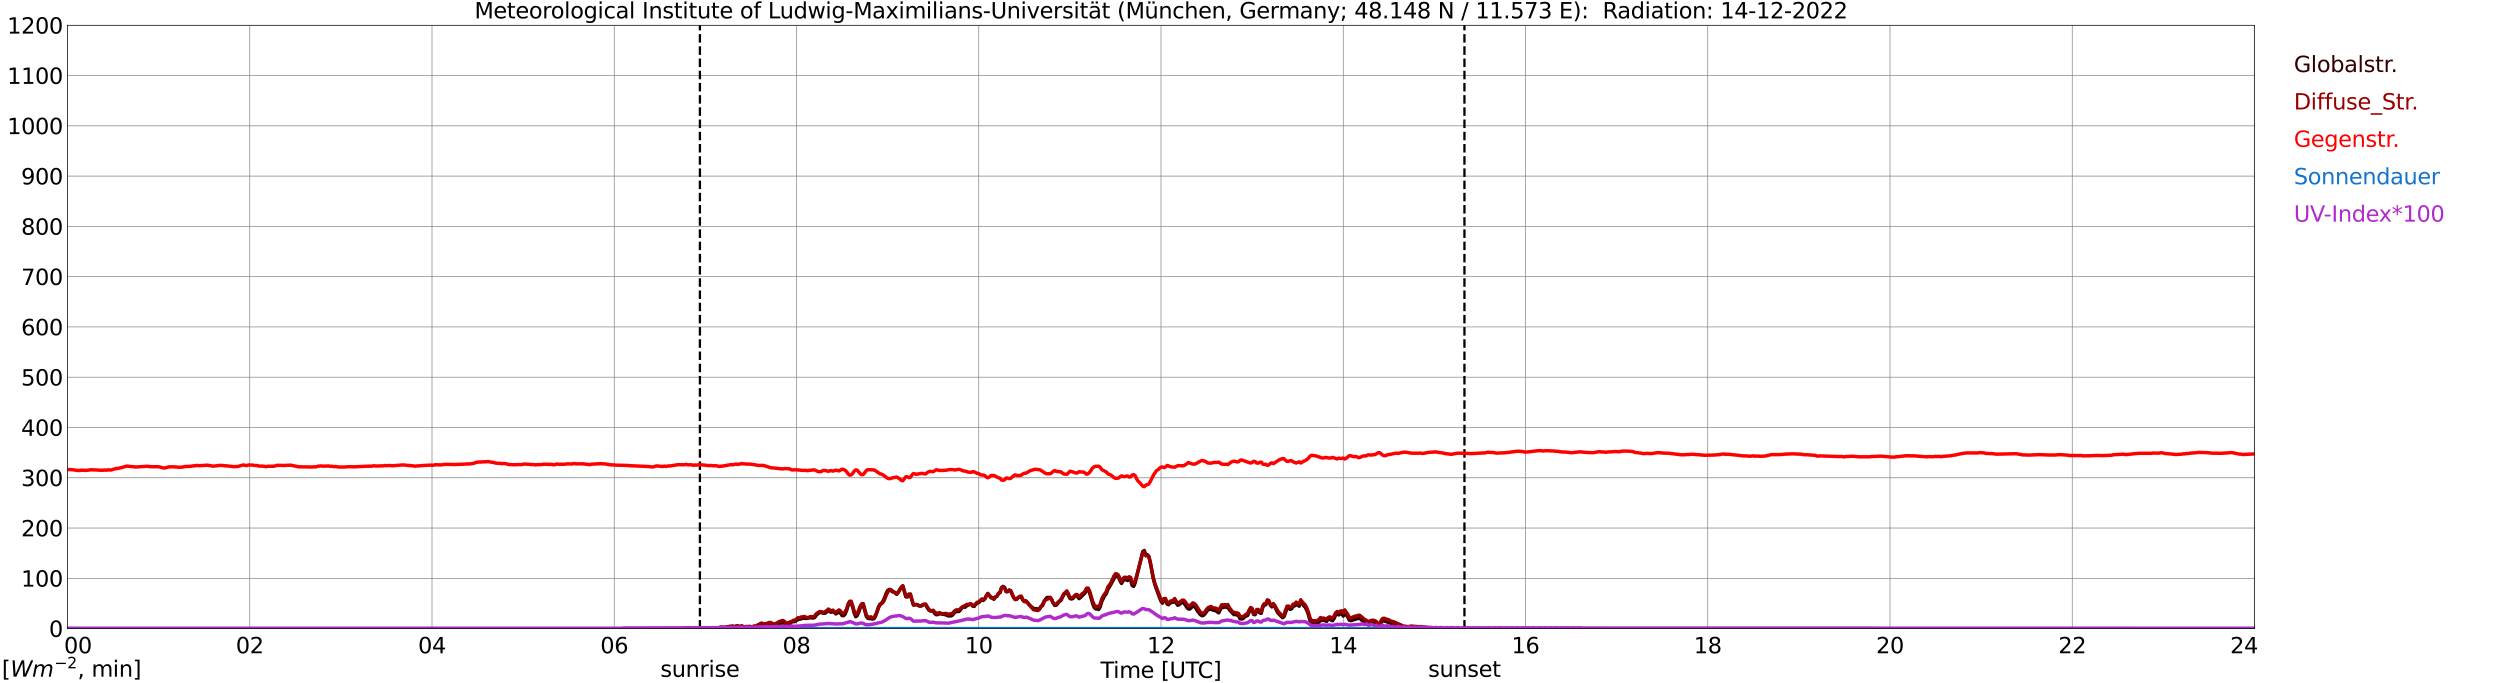 <?xml version="1.0" encoding="utf-8" standalone="no"?>
<!DOCTYPE svg PUBLIC "-//W3C//DTD SVG 1.1//EN"
  "http://www.w3.org/Graphics/SVG/1.1/DTD/svg11.dtd">
<svg xmlns:xlink="http://www.w3.org/1999/xlink" width="1085.4pt" height="296.64pt" viewBox="0 0 1085.4 296.64" xmlns="http://www.w3.org/2000/svg" version="1.1">
 <defs>
  <style type="text/css">*{stroke-linejoin: round; stroke-linecap: butt}</style>
 </defs>
 <g id="figure_1">
  <g id="patch_1">
   <path d="M 0 296.64 
L 1085.4 296.64 
L 1085.4 0 
L 0 0 
z
" style="fill: #ffffff"/>
  </g>
  <g id="axes_1">
   <g id="patch_2">
    <path d="M 29.306 272.909 
L 978.814 272.909 
L 978.814 10.976 
L 29.306 10.976 
z
" style="fill: #ffffff"/>
   </g>
   <g id="patch_3">
    <path d="M 978.814 272.909 
L 978.814 272.909 
L 978.814 10.976 
L 978.814 10.976 
z
" clip-path="url(#pb64e44fe07)" style="fill: #d3d3d3; opacity: 0.25; stroke: #d3d3d3; stroke-linejoin: miter"/>
   </g>
   <g id="matplotlib.axis_1">
    <g id="xtick_1">
     <g id="line2d_1">
      <path d="M 29.306 272.909 
L 29.306 10.976 
" clip-path="url(#pb64e44fe07)" style="fill: none; stroke: #808080; stroke-width: 0.3; stroke-linecap: square"/>
     </g>
     <g id="line2d_2"/>
     <g id="text_1">
      <!--    00 -->
      <g transform="translate(18.733 283.627) scale(0.095 -0.095)">
       <defs>
        <path id="DejaVuSans-20" transform="scale(0.016)"/>
        <path id="DejaVuSans-30" d="M 2034 4250 
Q 1547 4250 1301 3770 
Q 1056 3291 1056 2328 
Q 1056 1369 1301 889 
Q 1547 409 2034 409 
Q 2525 409 2770 889 
Q 3016 1369 3016 2328 
Q 3016 3291 2770 3770 
Q 2525 4250 2034 4250 
z
M 2034 4750 
Q 2819 4750 3233 4129 
Q 3647 3509 3647 2328 
Q 3647 1150 3233 529 
Q 2819 -91 2034 -91 
Q 1250 -91 836 529 
Q 422 1150 422 2328 
Q 422 3509 836 4129 
Q 1250 4750 2034 4750 
z
" transform="scale(0.016)"/>
       </defs>
       <use xlink:href="#DejaVuSans-20"/>
       <use xlink:href="#DejaVuSans-20" transform="translate(31.787 0)"/>
       <use xlink:href="#DejaVuSans-20" transform="translate(63.574 0)"/>
       <use xlink:href="#DejaVuSans-30" transform="translate(95.361 0)"/>
       <use xlink:href="#DejaVuSans-30" transform="translate(158.984 0)"/>
      </g>
     </g>
    </g>
    <g id="xtick_2">
     <g id="line2d_3">
      <path d="M 108.431 272.909 
L 108.431 10.976 
" clip-path="url(#pb64e44fe07)" style="fill: none; stroke: #808080; stroke-width: 0.3; stroke-linecap: square"/>
     </g>
     <g id="line2d_4"/>
     <g id="text_2">
      <!-- 02 -->
      <g transform="translate(102.387 283.627) scale(0.095 -0.095)">
       <defs>
        <path id="DejaVuSans-32" d="M 1228 531 
L 3431 531 
L 3431 0 
L 469 0 
L 469 531 
Q 828 903 1448 1529 
Q 2069 2156 2228 2338 
Q 2531 2678 2651 2914 
Q 2772 3150 2772 3378 
Q 2772 3750 2511 3984 
Q 2250 4219 1831 4219 
Q 1534 4219 1204 4116 
Q 875 4013 500 3803 
L 500 4441 
Q 881 4594 1212 4672 
Q 1544 4750 1819 4750 
Q 2544 4750 2975 4387 
Q 3406 4025 3406 3419 
Q 3406 3131 3298 2873 
Q 3191 2616 2906 2266 
Q 2828 2175 2409 1742 
Q 1991 1309 1228 531 
z
" transform="scale(0.016)"/>
       </defs>
       <use xlink:href="#DejaVuSans-30"/>
       <use xlink:href="#DejaVuSans-32" transform="translate(63.623 0)"/>
      </g>
     </g>
    </g>
    <g id="xtick_3">
     <g id="line2d_5">
      <path d="M 187.557 272.909 
L 187.557 10.976 
" clip-path="url(#pb64e44fe07)" style="fill: none; stroke: #808080; stroke-width: 0.3; stroke-linecap: square"/>
     </g>
     <g id="line2d_6"/>
     <g id="text_3">
      <!-- 04 -->
      <g transform="translate(181.513 283.627) scale(0.095 -0.095)">
       <defs>
        <path id="DejaVuSans-34" d="M 2419 4116 
L 825 1625 
L 2419 1625 
L 2419 4116 
z
M 2253 4666 
L 3047 4666 
L 3047 1625 
L 3713 1625 
L 3713 1100 
L 3047 1100 
L 3047 0 
L 2419 0 
L 2419 1100 
L 313 1100 
L 313 1709 
L 2253 4666 
z
" transform="scale(0.016)"/>
       </defs>
       <use xlink:href="#DejaVuSans-30"/>
       <use xlink:href="#DejaVuSans-34" transform="translate(63.623 0)"/>
      </g>
     </g>
    </g>
    <g id="xtick_4">
     <g id="line2d_7">
      <path d="M 266.683 272.909 
L 266.683 10.976 
" clip-path="url(#pb64e44fe07)" style="fill: none; stroke: #808080; stroke-width: 0.3; stroke-linecap: square"/>
     </g>
     <g id="line2d_8"/>
     <g id="text_4">
      <!-- 06 -->
      <g transform="translate(260.638 283.627) scale(0.095 -0.095)">
       <defs>
        <path id="DejaVuSans-36" d="M 2113 2584 
Q 1688 2584 1439 2293 
Q 1191 2003 1191 1497 
Q 1191 994 1439 701 
Q 1688 409 2113 409 
Q 2538 409 2786 701 
Q 3034 994 3034 1497 
Q 3034 2003 2786 2293 
Q 2538 2584 2113 2584 
z
M 3366 4563 
L 3366 3988 
Q 3128 4100 2886 4159 
Q 2644 4219 2406 4219 
Q 1781 4219 1451 3797 
Q 1122 3375 1075 2522 
Q 1259 2794 1537 2939 
Q 1816 3084 2150 3084 
Q 2853 3084 3261 2657 
Q 3669 2231 3669 1497 
Q 3669 778 3244 343 
Q 2819 -91 2113 -91 
Q 1303 -91 875 529 
Q 447 1150 447 2328 
Q 447 3434 972 4092 
Q 1497 4750 2381 4750 
Q 2619 4750 2861 4703 
Q 3103 4656 3366 4563 
z
" transform="scale(0.016)"/>
       </defs>
       <use xlink:href="#DejaVuSans-30"/>
       <use xlink:href="#DejaVuSans-36" transform="translate(63.623 0)"/>
      </g>
     </g>
    </g>
    <g id="xtick_5">
     <g id="line2d_9">
      <path d="M 345.808 272.909 
L 345.808 10.976 
" clip-path="url(#pb64e44fe07)" style="fill: none; stroke: #808080; stroke-width: 0.3; stroke-linecap: square"/>
     </g>
     <g id="line2d_10"/>
     <g id="text_5">
      <!-- 08 -->
      <g transform="translate(339.764 283.627) scale(0.095 -0.095)">
       <defs>
        <path id="DejaVuSans-38" d="M 2034 2216 
Q 1584 2216 1326 1975 
Q 1069 1734 1069 1313 
Q 1069 891 1326 650 
Q 1584 409 2034 409 
Q 2484 409 2743 651 
Q 3003 894 3003 1313 
Q 3003 1734 2745 1975 
Q 2488 2216 2034 2216 
z
M 1403 2484 
Q 997 2584 770 2862 
Q 544 3141 544 3541 
Q 544 4100 942 4425 
Q 1341 4750 2034 4750 
Q 2731 4750 3128 4425 
Q 3525 4100 3525 3541 
Q 3525 3141 3298 2862 
Q 3072 2584 2669 2484 
Q 3125 2378 3379 2068 
Q 3634 1759 3634 1313 
Q 3634 634 3220 271 
Q 2806 -91 2034 -91 
Q 1263 -91 848 271 
Q 434 634 434 1313 
Q 434 1759 690 2068 
Q 947 2378 1403 2484 
z
M 1172 3481 
Q 1172 3119 1398 2916 
Q 1625 2713 2034 2713 
Q 2441 2713 2670 2916 
Q 2900 3119 2900 3481 
Q 2900 3844 2670 4047 
Q 2441 4250 2034 4250 
Q 1625 4250 1398 4047 
Q 1172 3844 1172 3481 
z
" transform="scale(0.016)"/>
       </defs>
       <use xlink:href="#DejaVuSans-30"/>
       <use xlink:href="#DejaVuSans-38" transform="translate(63.623 0)"/>
      </g>
     </g>
    </g>
    <g id="xtick_6">
     <g id="line2d_11">
      <path d="M 424.934 272.909 
L 424.934 10.976 
" clip-path="url(#pb64e44fe07)" style="fill: none; stroke: #808080; stroke-width: 0.3; stroke-linecap: square"/>
     </g>
     <g id="line2d_12"/>
     <g id="text_6">
      <!-- 10 -->
      <g transform="translate(418.89 283.627) scale(0.095 -0.095)">
       <defs>
        <path id="DejaVuSans-31" d="M 794 531 
L 1825 531 
L 1825 4091 
L 703 3866 
L 703 4441 
L 1819 4666 
L 2450 4666 
L 2450 531 
L 3481 531 
L 3481 0 
L 794 0 
L 794 531 
z
" transform="scale(0.016)"/>
       </defs>
       <use xlink:href="#DejaVuSans-31"/>
       <use xlink:href="#DejaVuSans-30" transform="translate(63.623 0)"/>
      </g>
     </g>
    </g>
    <g id="xtick_7">
     <g id="line2d_13">
      <path d="M 504.06 272.909 
L 504.06 10.976 
" clip-path="url(#pb64e44fe07)" style="fill: none; stroke: #808080; stroke-width: 0.3; stroke-linecap: square"/>
     </g>
     <g id="line2d_14"/>
     <g id="text_7">
      <!-- 12 -->
      <g transform="translate(498.015 283.627) scale(0.095 -0.095)">
       <use xlink:href="#DejaVuSans-31"/>
       <use xlink:href="#DejaVuSans-32" transform="translate(63.623 0)"/>
      </g>
     </g>
    </g>
    <g id="xtick_8">
     <g id="line2d_15">
      <path d="M 583.185 272.909 
L 583.185 10.976 
" clip-path="url(#pb64e44fe07)" style="fill: none; stroke: #808080; stroke-width: 0.3; stroke-linecap: square"/>
     </g>
     <g id="line2d_16"/>
     <g id="text_8">
      <!-- 14 -->
      <g transform="translate(577.141 283.627) scale(0.095 -0.095)">
       <use xlink:href="#DejaVuSans-31"/>
       <use xlink:href="#DejaVuSans-34" transform="translate(63.623 0)"/>
      </g>
     </g>
    </g>
    <g id="xtick_9">
     <g id="line2d_17">
      <path d="M 662.311 272.909 
L 662.311 10.976 
" clip-path="url(#pb64e44fe07)" style="fill: none; stroke: #808080; stroke-width: 0.3; stroke-linecap: square"/>
     </g>
     <g id="line2d_18"/>
     <g id="text_9">
      <!-- 16 -->
      <g transform="translate(656.267 283.627) scale(0.095 -0.095)">
       <use xlink:href="#DejaVuSans-31"/>
       <use xlink:href="#DejaVuSans-36" transform="translate(63.623 0)"/>
      </g>
     </g>
    </g>
    <g id="xtick_10">
     <g id="line2d_19">
      <path d="M 741.437 272.909 
L 741.437 10.976 
" clip-path="url(#pb64e44fe07)" style="fill: none; stroke: #808080; stroke-width: 0.3; stroke-linecap: square"/>
     </g>
     <g id="line2d_20"/>
     <g id="text_10">
      <!-- 18 -->
      <g transform="translate(735.392 283.627) scale(0.095 -0.095)">
       <use xlink:href="#DejaVuSans-31"/>
       <use xlink:href="#DejaVuSans-38" transform="translate(63.623 0)"/>
      </g>
     </g>
    </g>
    <g id="xtick_11">
     <g id="line2d_21">
      <path d="M 820.562 272.909 
L 820.562 10.976 
" clip-path="url(#pb64e44fe07)" style="fill: none; stroke: #808080; stroke-width: 0.3; stroke-linecap: square"/>
     </g>
     <g id="line2d_22"/>
     <g id="text_11">
      <!-- 20 -->
      <g transform="translate(814.518 283.627) scale(0.095 -0.095)">
       <use xlink:href="#DejaVuSans-32"/>
       <use xlink:href="#DejaVuSans-30" transform="translate(63.623 0)"/>
      </g>
     </g>
    </g>
    <g id="xtick_12">
     <g id="line2d_23">
      <path d="M 899.688 272.909 
L 899.688 10.976 
" clip-path="url(#pb64e44fe07)" style="fill: none; stroke: #808080; stroke-width: 0.3; stroke-linecap: square"/>
     </g>
     <g id="line2d_24"/>
     <g id="text_12">
      <!-- 22 -->
      <g transform="translate(893.644 283.627) scale(0.095 -0.095)">
       <use xlink:href="#DejaVuSans-32"/>
       <use xlink:href="#DejaVuSans-32" transform="translate(63.623 0)"/>
      </g>
     </g>
    </g>
    <g id="xtick_13">
     <g id="line2d_25">
      <path d="M 978.814 272.909 
L 978.814 10.976 
" clip-path="url(#pb64e44fe07)" style="fill: none; stroke: #808080; stroke-width: 0.3; stroke-linecap: square"/>
     </g>
     <g id="line2d_26"/>
     <g id="text_13">
      <!-- 24    -->
      <g transform="translate(968.241 283.627) scale(0.095 -0.095)">
       <use xlink:href="#DejaVuSans-32"/>
       <use xlink:href="#DejaVuSans-34" transform="translate(63.623 0)"/>
       <use xlink:href="#DejaVuSans-20" transform="translate(127.246 0)"/>
       <use xlink:href="#DejaVuSans-20" transform="translate(159.033 0)"/>
       <use xlink:href="#DejaVuSans-20" transform="translate(190.82 0)"/>
      </g>
     </g>
    </g>
    <g id="text_14">
     <!-- Time [UTC] -->
     <g transform="translate(477.806 294.322) scale(0.095 -0.095)">
      <defs>
       <path id="DejaVuSans-54" d="M -19 4666 
L 3928 4666 
L 3928 4134 
L 2272 4134 
L 2272 0 
L 1638 0 
L 1638 4134 
L -19 4134 
L -19 4666 
z
" transform="scale(0.016)"/>
       <path id="DejaVuSans-69" d="M 603 3500 
L 1178 3500 
L 1178 0 
L 603 0 
L 603 3500 
z
M 603 4863 
L 1178 4863 
L 1178 4134 
L 603 4134 
L 603 4863 
z
" transform="scale(0.016)"/>
       <path id="DejaVuSans-6d" d="M 3328 2828 
Q 3544 3216 3844 3400 
Q 4144 3584 4550 3584 
Q 5097 3584 5394 3201 
Q 5691 2819 5691 2113 
L 5691 0 
L 5113 0 
L 5113 2094 
Q 5113 2597 4934 2840 
Q 4756 3084 4391 3084 
Q 3944 3084 3684 2787 
Q 3425 2491 3425 1978 
L 3425 0 
L 2847 0 
L 2847 2094 
Q 2847 2600 2669 2842 
Q 2491 3084 2119 3084 
Q 1678 3084 1418 2786 
Q 1159 2488 1159 1978 
L 1159 0 
L 581 0 
L 581 3500 
L 1159 3500 
L 1159 2956 
Q 1356 3278 1631 3431 
Q 1906 3584 2284 3584 
Q 2666 3584 2933 3390 
Q 3200 3197 3328 2828 
z
" transform="scale(0.016)"/>
       <path id="DejaVuSans-65" d="M 3597 1894 
L 3597 1613 
L 953 1613 
Q 991 1019 1311 708 
Q 1631 397 2203 397 
Q 2534 397 2845 478 
Q 3156 559 3463 722 
L 3463 178 
Q 3153 47 2828 -22 
Q 2503 -91 2169 -91 
Q 1331 -91 842 396 
Q 353 884 353 1716 
Q 353 2575 817 3079 
Q 1281 3584 2069 3584 
Q 2775 3584 3186 3129 
Q 3597 2675 3597 1894 
z
M 3022 2063 
Q 3016 2534 2758 2815 
Q 2500 3097 2075 3097 
Q 1594 3097 1305 2825 
Q 1016 2553 972 2059 
L 3022 2063 
z
" transform="scale(0.016)"/>
       <path id="DejaVuSans-5b" d="M 550 4863 
L 1875 4863 
L 1875 4416 
L 1125 4416 
L 1125 -397 
L 1875 -397 
L 1875 -844 
L 550 -844 
L 550 4863 
z
" transform="scale(0.016)"/>
       <path id="DejaVuSans-55" d="M 556 4666 
L 1191 4666 
L 1191 1831 
Q 1191 1081 1462 751 
Q 1734 422 2344 422 
Q 2950 422 3222 751 
Q 3494 1081 3494 1831 
L 3494 4666 
L 4128 4666 
L 4128 1753 
Q 4128 841 3676 375 
Q 3225 -91 2344 -91 
Q 1459 -91 1007 375 
Q 556 841 556 1753 
L 556 4666 
z
" transform="scale(0.016)"/>
       <path id="DejaVuSans-43" d="M 4122 4306 
L 4122 3641 
Q 3803 3938 3442 4084 
Q 3081 4231 2675 4231 
Q 1875 4231 1450 3742 
Q 1025 3253 1025 2328 
Q 1025 1406 1450 917 
Q 1875 428 2675 428 
Q 3081 428 3442 575 
Q 3803 722 4122 1019 
L 4122 359 
Q 3791 134 3420 21 
Q 3050 -91 2638 -91 
Q 1578 -91 968 557 
Q 359 1206 359 2328 
Q 359 3453 968 4101 
Q 1578 4750 2638 4750 
Q 3056 4750 3426 4639 
Q 3797 4528 4122 4306 
z
" transform="scale(0.016)"/>
       <path id="DejaVuSans-5d" d="M 1947 4863 
L 1947 -844 
L 622 -844 
L 622 -397 
L 1369 -397 
L 1369 4416 
L 622 4416 
L 622 4863 
L 1947 4863 
z
" transform="scale(0.016)"/>
      </defs>
      <use xlink:href="#DejaVuSans-54"/>
      <use xlink:href="#DejaVuSans-69" transform="translate(57.959 0)"/>
      <use xlink:href="#DejaVuSans-6d" transform="translate(85.742 0)"/>
      <use xlink:href="#DejaVuSans-65" transform="translate(183.154 0)"/>
      <use xlink:href="#DejaVuSans-20" transform="translate(244.678 0)"/>
      <use xlink:href="#DejaVuSans-5b" transform="translate(276.465 0)"/>
      <use xlink:href="#DejaVuSans-55" transform="translate(315.479 0)"/>
      <use xlink:href="#DejaVuSans-54" transform="translate(388.672 0)"/>
      <use xlink:href="#DejaVuSans-43" transform="translate(443.881 0)"/>
      <use xlink:href="#DejaVuSans-5d" transform="translate(513.705 0)"/>
     </g>
    </g>
   </g>
   <g id="matplotlib.axis_2">
    <g id="ytick_1">
     <g id="line2d_27">
      <path d="M 29.306 272.909 
L 978.814 272.909 
" clip-path="url(#pb64e44fe07)" style="fill: none; stroke: #808080; stroke-width: 0.3; stroke-linecap: square"/>
     </g>
     <g id="line2d_28"/>
     <g id="text_15">
      <!-- 0 -->
      <g transform="translate(21.261 276.518) scale(0.095 -0.095)">
       <use xlink:href="#DejaVuSans-30"/>
      </g>
     </g>
    </g>
    <g id="ytick_2">
     <g id="line2d_29">
      <path d="M 29.306 251.081 
L 978.814 251.081 
" clip-path="url(#pb64e44fe07)" style="fill: none; stroke: #808080; stroke-width: 0.3; stroke-linecap: square"/>
     </g>
     <g id="line2d_30"/>
     <g id="text_16">
      <!-- 100 -->
      <g transform="translate(9.173 254.69) scale(0.095 -0.095)">
       <use xlink:href="#DejaVuSans-31"/>
       <use xlink:href="#DejaVuSans-30" transform="translate(63.623 0)"/>
       <use xlink:href="#DejaVuSans-30" transform="translate(127.246 0)"/>
      </g>
     </g>
    </g>
    <g id="ytick_3">
     <g id="line2d_31">
      <path d="M 29.306 229.253 
L 978.814 229.253 
" clip-path="url(#pb64e44fe07)" style="fill: none; stroke: #808080; stroke-width: 0.3; stroke-linecap: square"/>
     </g>
     <g id="line2d_32"/>
     <g id="text_17">
      <!-- 200 -->
      <g transform="translate(9.173 232.863) scale(0.095 -0.095)">
       <use xlink:href="#DejaVuSans-32"/>
       <use xlink:href="#DejaVuSans-30" transform="translate(63.623 0)"/>
       <use xlink:href="#DejaVuSans-30" transform="translate(127.246 0)"/>
      </g>
     </g>
    </g>
    <g id="ytick_4">
     <g id="line2d_33">
      <path d="M 29.306 207.426 
L 978.814 207.426 
" clip-path="url(#pb64e44fe07)" style="fill: none; stroke: #808080; stroke-width: 0.3; stroke-linecap: square"/>
     </g>
     <g id="line2d_34"/>
     <g id="text_18">
      <!-- 300 -->
      <g transform="translate(9.173 211.035) scale(0.095 -0.095)">
       <defs>
        <path id="DejaVuSans-33" d="M 2597 2516 
Q 3050 2419 3304 2112 
Q 3559 1806 3559 1356 
Q 3559 666 3084 287 
Q 2609 -91 1734 -91 
Q 1441 -91 1130 -33 
Q 819 25 488 141 
L 488 750 
Q 750 597 1062 519 
Q 1375 441 1716 441 
Q 2309 441 2620 675 
Q 2931 909 2931 1356 
Q 2931 1769 2642 2001 
Q 2353 2234 1838 2234 
L 1294 2234 
L 1294 2753 
L 1863 2753 
Q 2328 2753 2575 2939 
Q 2822 3125 2822 3475 
Q 2822 3834 2567 4026 
Q 2313 4219 1838 4219 
Q 1578 4219 1281 4162 
Q 984 4106 628 3988 
L 628 4550 
Q 988 4650 1302 4700 
Q 1616 4750 1894 4750 
Q 2613 4750 3031 4423 
Q 3450 4097 3450 3541 
Q 3450 3153 3228 2886 
Q 3006 2619 2597 2516 
z
" transform="scale(0.016)"/>
       </defs>
       <use xlink:href="#DejaVuSans-33"/>
       <use xlink:href="#DejaVuSans-30" transform="translate(63.623 0)"/>
       <use xlink:href="#DejaVuSans-30" transform="translate(127.246 0)"/>
      </g>
     </g>
    </g>
    <g id="ytick_5">
     <g id="line2d_35">
      <path d="M 29.306 185.598 
L 978.814 185.598 
" clip-path="url(#pb64e44fe07)" style="fill: none; stroke: #808080; stroke-width: 0.3; stroke-linecap: square"/>
     </g>
     <g id="line2d_36"/>
     <g id="text_19">
      <!-- 400 -->
      <g transform="translate(9.173 189.207) scale(0.095 -0.095)">
       <use xlink:href="#DejaVuSans-34"/>
       <use xlink:href="#DejaVuSans-30" transform="translate(63.623 0)"/>
       <use xlink:href="#DejaVuSans-30" transform="translate(127.246 0)"/>
      </g>
     </g>
    </g>
    <g id="ytick_6">
     <g id="line2d_37">
      <path d="M 29.306 163.77 
L 978.814 163.77 
" clip-path="url(#pb64e44fe07)" style="fill: none; stroke: #808080; stroke-width: 0.3; stroke-linecap: square"/>
     </g>
     <g id="line2d_38"/>
     <g id="text_20">
      <!-- 500 -->
      <g transform="translate(9.173 167.379) scale(0.095 -0.095)">
       <defs>
        <path id="DejaVuSans-35" d="M 691 4666 
L 3169 4666 
L 3169 4134 
L 1269 4134 
L 1269 2991 
Q 1406 3038 1543 3061 
Q 1681 3084 1819 3084 
Q 2600 3084 3056 2656 
Q 3513 2228 3513 1497 
Q 3513 744 3044 326 
Q 2575 -91 1722 -91 
Q 1428 -91 1123 -41 
Q 819 9 494 109 
L 494 744 
Q 775 591 1075 516 
Q 1375 441 1709 441 
Q 2250 441 2565 725 
Q 2881 1009 2881 1497 
Q 2881 1984 2565 2268 
Q 2250 2553 1709 2553 
Q 1456 2553 1204 2497 
Q 953 2441 691 2322 
L 691 4666 
z
" transform="scale(0.016)"/>
       </defs>
       <use xlink:href="#DejaVuSans-35"/>
       <use xlink:href="#DejaVuSans-30" transform="translate(63.623 0)"/>
       <use xlink:href="#DejaVuSans-30" transform="translate(127.246 0)"/>
      </g>
     </g>
    </g>
    <g id="ytick_7">
     <g id="line2d_39">
      <path d="M 29.306 141.942 
L 978.814 141.942 
" clip-path="url(#pb64e44fe07)" style="fill: none; stroke: #808080; stroke-width: 0.3; stroke-linecap: square"/>
     </g>
     <g id="line2d_40"/>
     <g id="text_21">
      <!-- 600 -->
      <g transform="translate(9.173 145.551) scale(0.095 -0.095)">
       <use xlink:href="#DejaVuSans-36"/>
       <use xlink:href="#DejaVuSans-30" transform="translate(63.623 0)"/>
       <use xlink:href="#DejaVuSans-30" transform="translate(127.246 0)"/>
      </g>
     </g>
    </g>
    <g id="ytick_8">
     <g id="line2d_41">
      <path d="M 29.306 120.114 
L 978.814 120.114 
" clip-path="url(#pb64e44fe07)" style="fill: none; stroke: #808080; stroke-width: 0.3; stroke-linecap: square"/>
     </g>
     <g id="line2d_42"/>
     <g id="text_22">
      <!-- 700 -->
      <g transform="translate(9.173 123.724) scale(0.095 -0.095)">
       <defs>
        <path id="DejaVuSans-37" d="M 525 4666 
L 3525 4666 
L 3525 4397 
L 1831 0 
L 1172 0 
L 2766 4134 
L 525 4134 
L 525 4666 
z
" transform="scale(0.016)"/>
       </defs>
       <use xlink:href="#DejaVuSans-37"/>
       <use xlink:href="#DejaVuSans-30" transform="translate(63.623 0)"/>
       <use xlink:href="#DejaVuSans-30" transform="translate(127.246 0)"/>
      </g>
     </g>
    </g>
    <g id="ytick_9">
     <g id="line2d_43">
      <path d="M 29.306 98.287 
L 978.814 98.287 
" clip-path="url(#pb64e44fe07)" style="fill: none; stroke: #808080; stroke-width: 0.3; stroke-linecap: square"/>
     </g>
     <g id="line2d_44"/>
     <g id="text_23">
      <!-- 800 -->
      <g transform="translate(9.173 101.896) scale(0.095 -0.095)">
       <use xlink:href="#DejaVuSans-38"/>
       <use xlink:href="#DejaVuSans-30" transform="translate(63.623 0)"/>
       <use xlink:href="#DejaVuSans-30" transform="translate(127.246 0)"/>
      </g>
     </g>
    </g>
    <g id="ytick_10">
     <g id="line2d_45">
      <path d="M 29.306 76.459 
L 978.814 76.459 
" clip-path="url(#pb64e44fe07)" style="fill: none; stroke: #808080; stroke-width: 0.3; stroke-linecap: square"/>
     </g>
     <g id="line2d_46"/>
     <g id="text_24">
      <!-- 900 -->
      <g transform="translate(9.173 80.068) scale(0.095 -0.095)">
       <defs>
        <path id="DejaVuSans-39" d="M 703 97 
L 703 672 
Q 941 559 1184 500 
Q 1428 441 1663 441 
Q 2288 441 2617 861 
Q 2947 1281 2994 2138 
Q 2813 1869 2534 1725 
Q 2256 1581 1919 1581 
Q 1219 1581 811 2004 
Q 403 2428 403 3163 
Q 403 3881 828 4315 
Q 1253 4750 1959 4750 
Q 2769 4750 3195 4129 
Q 3622 3509 3622 2328 
Q 3622 1225 3098 567 
Q 2575 -91 1691 -91 
Q 1453 -91 1209 -44 
Q 966 3 703 97 
z
M 1959 2075 
Q 2384 2075 2632 2365 
Q 2881 2656 2881 3163 
Q 2881 3666 2632 3958 
Q 2384 4250 1959 4250 
Q 1534 4250 1286 3958 
Q 1038 3666 1038 3163 
Q 1038 2656 1286 2365 
Q 1534 2075 1959 2075 
z
" transform="scale(0.016)"/>
       </defs>
       <use xlink:href="#DejaVuSans-39"/>
       <use xlink:href="#DejaVuSans-30" transform="translate(63.623 0)"/>
       <use xlink:href="#DejaVuSans-30" transform="translate(127.246 0)"/>
      </g>
     </g>
    </g>
    <g id="ytick_11">
     <g id="line2d_47">
      <path d="M 29.306 54.631 
L 978.814 54.631 
" clip-path="url(#pb64e44fe07)" style="fill: none; stroke: #808080; stroke-width: 0.3; stroke-linecap: square"/>
     </g>
     <g id="line2d_48"/>
     <g id="text_25">
      <!-- 1000 -->
      <g transform="translate(3.128 58.24) scale(0.095 -0.095)">
       <use xlink:href="#DejaVuSans-31"/>
       <use xlink:href="#DejaVuSans-30" transform="translate(63.623 0)"/>
       <use xlink:href="#DejaVuSans-30" transform="translate(127.246 0)"/>
       <use xlink:href="#DejaVuSans-30" transform="translate(190.869 0)"/>
      </g>
     </g>
    </g>
    <g id="ytick_12">
     <g id="line2d_49">
      <path d="M 29.306 32.803 
L 978.814 32.803 
" clip-path="url(#pb64e44fe07)" style="fill: none; stroke: #808080; stroke-width: 0.3; stroke-linecap: square"/>
     </g>
     <g id="line2d_50"/>
     <g id="text_26">
      <!-- 1100 -->
      <g transform="translate(3.128 36.413) scale(0.095 -0.095)">
       <use xlink:href="#DejaVuSans-31"/>
       <use xlink:href="#DejaVuSans-31" transform="translate(63.623 0)"/>
       <use xlink:href="#DejaVuSans-30" transform="translate(127.246 0)"/>
       <use xlink:href="#DejaVuSans-30" transform="translate(190.869 0)"/>
      </g>
     </g>
    </g>
    <g id="ytick_13">
     <g id="line2d_51">
      <path d="M 29.306 10.976 
L 978.814 10.976 
" clip-path="url(#pb64e44fe07)" style="fill: none; stroke: #808080; stroke-width: 0.3; stroke-linecap: square"/>
     </g>
     <g id="line2d_52"/>
     <g id="text_27">
      <!-- 1200 -->
      <g transform="translate(3.128 14.585) scale(0.095 -0.095)">
       <use xlink:href="#DejaVuSans-31"/>
       <use xlink:href="#DejaVuSans-32" transform="translate(63.623 0)"/>
       <use xlink:href="#DejaVuSans-30" transform="translate(127.246 0)"/>
       <use xlink:href="#DejaVuSans-30" transform="translate(190.869 0)"/>
      </g>
     </g>
    </g>
   </g>
   <g id="line2d_53">
    <path d="M 303.872 272.909 
L 303.872 10.976 
" clip-path="url(#pb64e44fe07)" style="fill: none; stroke-dasharray: 3.7,1.6; stroke-dashoffset: 0; stroke: #000000"/>
   </g>
   <g id="line2d_54">
    <path d="M 635.804 272.909 
L 635.804 10.976 
" clip-path="url(#pb64e44fe07)" style="fill: none; stroke-dasharray: 3.7,1.6; stroke-dashoffset: 0; stroke: #000000"/>
   </g>
   <g id="line2d_55">
    <path d="M 29.306 272.909 
L 319.433 272.909 
L 320.093 272.78 
L 322.73 272.909 
L 328.005 272.815 
L 328.665 272.324 
L 329.324 272.359 
L 330.643 271.92 
L 331.302 271.988 
L 333.28 271.547 
L 333.94 271.04 
L 334.599 270.89 
L 335.258 271.211 
L 335.918 271.346 
L 338.555 270.772 
L 339.874 270.383 
L 341.193 271.075 
L 341.852 271.058 
L 343.171 270.619 
L 343.83 269.962 
L 345.149 269.859 
L 346.468 268.947 
L 347.127 268.779 
L 347.787 268.729 
L 348.446 268.425 
L 349.105 268.408 
L 349.765 268.508 
L 351.083 268.358 
L 351.743 268.172 
L 353.062 268.358 
L 353.721 268.105 
L 354.38 267.159 
L 355.699 265.961 
L 356.359 265.926 
L 357.677 266.297 
L 358.337 266.197 
L 358.996 265.572 
L 359.655 265.116 
L 360.315 265.64 
L 360.974 265.808 
L 361.634 265.455 
L 362.952 266.55 
L 363.612 266.044 
L 364.271 265.741 
L 364.93 266.264 
L 365.59 267.277 
L 366.249 267.31 
L 366.909 266.668 
L 367.568 265.049 
L 368.227 262.888 
L 368.887 261.722 
L 369.546 261.925 
L 370.206 263.597 
L 370.865 266.197 
L 371.524 267.766 
L 372.184 267.26 
L 372.843 265.708 
L 373.502 263.85 
L 374.162 262.938 
L 374.821 262.82 
L 376.14 267.681 
L 376.799 268.441 
L 378.777 268.762 
L 379.437 268.628 
L 380.096 267.613 
L 381.415 263.427 
L 382.074 262.296 
L 382.734 261.892 
L 383.393 260.88 
L 384.053 259.411 
L 384.712 257.653 
L 385.371 256.387 
L 386.031 255.916 
L 386.69 256.051 
L 387.349 256.911 
L 388.009 256.979 
L 388.668 257.267 
L 389.328 258.009 
L 389.987 257.199 
L 391.306 254.936 
L 391.965 254.379 
L 393.284 258.987 
L 393.943 259.208 
L 394.603 258.177 
L 395.262 258.227 
L 396.581 262.685 
L 397.899 262.466 
L 399.218 263.158 
L 399.878 263.091 
L 400.537 262.87 
L 401.196 262.331 
L 401.856 262.346 
L 402.515 263.765 
L 403.175 264.745 
L 403.834 265.252 
L 405.153 265.335 
L 405.812 266.382 
L 406.471 266.889 
L 407.131 266.821 
L 407.79 266.535 
L 408.45 266.518 
L 410.428 266.871 
L 411.746 267.413 
L 413.065 267.378 
L 413.725 266.854 
L 414.384 265.961 
L 415.043 265.588 
L 416.362 265.455 
L 417.022 264.795 
L 417.681 263.883 
L 418.34 263.412 
L 419 263.647 
L 419.659 263.056 
L 420.978 262.466 
L 421.637 262.281 
L 422.297 263.141 
L 422.956 263.294 
L 423.615 262.381 
L 424.275 261.875 
L 424.934 261.639 
L 426.253 260.373 
L 426.912 260.677 
L 427.572 260.052 
L 428.231 258.566 
L 428.89 257.638 
L 429.55 258.465 
L 430.209 259.528 
L 430.869 259.714 
L 431.528 260.188 
L 432.187 259.157 
L 432.847 258.887 
L 433.506 257.688 
L 434.165 257.3 
L 434.825 255.121 
L 435.484 254.6 
L 436.144 255.021 
L 436.803 256.776 
L 437.462 256.894 
L 438.122 256.134 
L 438.781 256.44 
L 439.44 258.077 
L 440.1 259.376 
L 440.759 260.288 
L 441.419 260.135 
L 442.078 259.36 
L 442.737 259.175 
L 443.397 259.258 
L 444.056 260.506 
L 444.716 261.165 
L 445.375 260.845 
L 446.034 261.554 
L 446.694 262.449 
L 448.012 263.615 
L 449.331 264.442 
L 449.991 264.221 
L 450.65 264.542 
L 451.309 264.171 
L 451.969 263.241 
L 452.628 262.549 
L 453.287 261.015 
L 453.947 260.102 
L 454.606 259.411 
L 455.925 259.343 
L 456.584 260.338 
L 457.244 261.825 
L 457.903 262.837 
L 458.563 262.77 
L 459.222 262.043 
L 459.881 261.133 
L 460.541 260.794 
L 461.859 258.177 
L 462.519 257.503 
L 463.178 257.132 
L 464.497 259.782 
L 465.156 260.068 
L 465.816 259.849 
L 466.475 259.072 
L 467.134 258.516 
L 467.794 258.904 
L 468.453 259.899 
L 469.113 259.393 
L 470.431 258.077 
L 471.091 257.468 
L 471.75 255.781 
L 472.409 256.202 
L 473.069 257.468 
L 474.388 262.043 
L 475.047 263.732 
L 475.706 264.389 
L 476.366 264.357 
L 477.025 264.61 
L 477.685 263.479 
L 478.344 261.148 
L 479.663 258.533 
L 480.322 257.824 
L 480.981 255.949 
L 482.3 253.737 
L 484.278 250.025 
L 484.938 249.907 
L 485.597 250.496 
L 486.256 252.201 
L 486.916 253.299 
L 487.575 252.236 
L 488.235 251.544 
L 488.894 251.729 
L 489.553 252.033 
L 490.213 251.459 
L 490.872 251.88 
L 491.532 254.211 
L 492.191 254.582 
L 492.85 253.063 
L 496.147 239.456 
L 496.807 238.999 
L 497.466 240.907 
L 498.125 240.807 
L 498.785 241.549 
L 499.444 244.334 
L 500.763 251.476 
L 501.422 253.958 
L 503.4 259.428 
L 504.06 261.065 
L 504.719 261.875 
L 505.379 260.441 
L 506.038 260.506 
L 506.697 262.246 
L 507.357 262.534 
L 508.016 261.825 
L 508.675 261.521 
L 509.335 261.469 
L 509.994 260.574 
L 510.654 261.84 
L 511.313 262.787 
L 511.972 262.517 
L 512.632 261.875 
L 513.291 261.436 
L 513.95 261.875 
L 514.61 262.602 
L 515.269 263.748 
L 515.929 264.389 
L 516.588 264.424 
L 517.907 263.141 
L 518.566 263.326 
L 519.226 264.136 
L 519.885 265.302 
L 521.204 266.939 
L 521.863 267.327 
L 522.522 267.192 
L 523.182 266.467 
L 524.501 264.678 
L 525.819 264.492 
L 526.479 264.863 
L 527.797 265.184 
L 529.116 266.061 
L 530.435 263.494 
L 531.094 263.748 
L 531.754 263.512 
L 532.413 263.715 
L 533.073 263.444 
L 533.732 264.76 
L 535.71 266.839 
L 536.369 266.771 
L 537.688 267.26 
L 538.348 268.628 
L 539.007 268.762 
L 539.666 268.611 
L 540.326 267.934 
L 540.985 267.48 
L 541.644 267.242 
L 542.963 264.389 
L 543.623 264.627 
L 544.282 266.804 
L 544.941 266.871 
L 545.601 265.252 
L 546.26 265.267 
L 546.919 266.079 
L 547.579 266.282 
L 548.238 263.748 
L 548.898 262.617 
L 549.557 262.567 
L 550.216 260.93 
L 550.876 261.216 
L 551.535 262.77 
L 552.195 263.494 
L 552.854 262.399 
L 553.513 263.394 
L 554.173 264.963 
L 554.832 266.147 
L 556.81 268.172 
L 557.47 267.749 
L 558.788 264.069 
L 559.448 263.951 
L 560.107 264.542 
L 560.766 264.322 
L 561.426 263.191 
L 562.085 263.073 
L 562.745 262.364 
L 563.404 262.685 
L 564.063 263.191 
L 564.723 261.08 
L 566.042 263.04 
L 566.701 263.697 
L 567.36 265.014 
L 568.02 266.736 
L 568.679 269.285 
L 569.338 270.772 
L 570.657 270.84 
L 571.317 270.772 
L 572.635 270.198 
L 573.295 269.32 
L 573.954 269.403 
L 574.613 269.253 
L 575.932 269.774 
L 576.592 268.932 
L 577.251 268.914 
L 578.57 269.506 
L 579.229 268.493 
L 579.889 266.974 
L 580.548 266.347 
L 581.207 266.989 
L 581.867 266.5 
L 582.526 266.45 
L 583.185 267.48 
L 583.845 266.061 
L 585.164 267.919 
L 585.823 269.303 
L 586.482 269.488 
L 589.12 268.661 
L 589.779 268.458 
L 590.439 268.508 
L 591.098 269.2 
L 591.757 269.674 
L 592.417 270.451 
L 593.076 270.94 
L 594.395 271.361 
L 595.714 270.602 
L 597.032 270.704 
L 597.692 271.093 
L 598.351 272.038 
L 599.011 271.802 
L 599.67 270.231 
L 600.329 269.438 
L 601.648 269.809 
L 602.967 270.316 
L 604.945 270.975 
L 606.264 271.682 
L 606.923 272.071 
L 608.242 272.341 
L 608.901 272.594 
L 610.879 272.594 
L 611.539 272.612 
L 612.858 272.459 
L 615.495 272.73 
L 616.154 272.612 
L 616.814 272.662 
L 617.473 272.88 
L 978.154 272.909 
L 978.154 272.909 
" clip-path="url(#pb64e44fe07)" style="fill: none; stroke: #330000; stroke-width: 1.5; stroke-linecap: square"/>
   </g>
   <g id="line2d_56">
    <path d="M 29.306 272.909 
L 295.696 272.909 
L 296.355 272.612 
L 297.674 272.78 
L 298.333 272.57 
L 298.992 272.488 
L 299.652 272.57 
L 300.311 272.821 
L 300.971 272.865 
L 301.63 272.612 
L 302.289 272.529 
L 302.949 272.865 
L 304.267 272.907 
L 304.927 272.612 
L 305.586 272.865 
L 306.246 272.739 
L 306.905 272.488 
L 307.564 272.821 
L 308.224 272.656 
L 308.883 272.78 
L 309.543 272.78 
L 310.861 272.57 
L 312.18 272.57 
L 312.839 272.193 
L 314.818 272.276 
L 316.136 272.025 
L 318.114 271.73 
L 318.774 272.066 
L 319.433 271.774 
L 320.093 271.606 
L 320.752 271.815 
L 321.411 271.898 
L 322.071 271.647 
L 322.73 272.025 
L 323.39 272.151 
L 324.049 271.942 
L 324.708 272.066 
L 325.368 271.898 
L 326.686 272.234 
L 327.346 271.73 
L 328.005 271.815 
L 330.643 270.473 
L 331.302 270.807 
L 331.961 270.85 
L 332.621 270.765 
L 333.28 270.556 
L 333.94 270.22 
L 334.599 270.261 
L 335.918 270.933 
L 337.236 270.556 
L 337.896 270.052 
L 339.215 269.547 
L 339.874 269.381 
L 340.533 269.759 
L 341.193 270.388 
L 341.852 270.514 
L 343.83 269.715 
L 344.49 269.296 
L 345.149 269.255 
L 346.468 268.205 
L 347.127 268.246 
L 347.787 267.869 
L 348.446 267.827 
L 349.105 267.618 
L 350.424 268.122 
L 351.083 268.078 
L 351.743 267.701 
L 352.402 267.701 
L 353.062 267.869 
L 353.721 267.365 
L 354.38 266.485 
L 355.699 265.562 
L 356.359 265.518 
L 357.018 265.727 
L 357.677 265.813 
L 358.996 265.099 
L 359.655 264.427 
L 360.315 264.889 
L 360.974 265.14 
L 361.634 264.889 
L 362.293 265.562 
L 362.952 265.771 
L 364.271 264.804 
L 364.93 265.267 
L 365.59 266.232 
L 366.249 266.317 
L 366.909 265.603 
L 367.568 264.344 
L 368.227 262.161 
L 368.887 261.028 
L 369.546 261.028 
L 370.206 262.999 
L 370.865 265.435 
L 371.524 266.694 
L 372.184 266.441 
L 373.502 263.043 
L 374.162 262.119 
L 374.821 262.076 
L 376.14 267.072 
L 376.799 267.786 
L 377.459 267.995 
L 378.118 267.786 
L 378.777 268.246 
L 379.437 268.163 
L 380.756 265.854 
L 381.415 263.839 
L 382.074 262.707 
L 383.393 261.489 
L 384.053 260.314 
L 384.712 258.592 
L 385.371 257.208 
L 386.031 256.2 
L 386.69 255.949 
L 388.668 257.542 
L 389.328 257.963 
L 389.987 257.123 
L 390.646 255.905 
L 391.306 255.025 
L 391.965 254.353 
L 393.284 259.096 
L 393.943 258.845 
L 394.603 257.922 
L 395.262 257.837 
L 395.921 260.482 
L 396.581 262.538 
L 397.24 262.58 
L 397.899 262.412 
L 398.559 262.621 
L 399.218 262.999 
L 399.878 263.043 
L 400.537 262.497 
L 401.856 262.329 
L 403.175 264.385 
L 403.834 265.057 
L 404.493 265.225 
L 405.153 264.931 
L 405.812 265.727 
L 407.131 266.441 
L 407.79 265.939 
L 408.45 266.232 
L 409.109 266.4 
L 409.768 266.441 
L 410.428 266.317 
L 411.087 266.4 
L 411.746 266.904 
L 412.406 266.485 
L 413.065 266.568 
L 413.725 266.022 
L 414.384 265.267 
L 415.043 264.804 
L 416.362 264.763 
L 417.681 263.588 
L 418.34 263.167 
L 419 262.999 
L 419.659 262.412 
L 420.318 262.412 
L 420.978 262.161 
L 421.637 262.202 
L 422.297 262.958 
L 422.956 262.748 
L 424.275 261.447 
L 424.934 261.32 
L 426.253 260.02 
L 426.912 260.314 
L 427.572 259.851 
L 428.89 257.795 
L 429.55 258.592 
L 430.209 259.179 
L 431.528 259.768 
L 432.187 259.138 
L 432.847 258.887 
L 433.506 257.542 
L 434.165 257.208 
L 434.825 255.15 
L 435.484 254.94 
L 436.144 255.108 
L 436.803 256.872 
L 437.462 256.787 
L 438.122 256.326 
L 438.781 256.494 
L 440.1 259.432 
L 440.759 260.271 
L 441.419 260.188 
L 442.078 259.391 
L 442.737 258.887 
L 443.397 258.802 
L 444.056 260.188 
L 444.716 261.196 
L 445.375 261.196 
L 446.034 261.53 
L 447.353 263.126 
L 448.672 264.721 
L 450.65 265.057 
L 451.309 264.553 
L 451.969 263.42 
L 452.628 262.999 
L 453.287 261.406 
L 453.947 260.439 
L 455.266 259.937 
L 455.925 259.515 
L 456.584 260.188 
L 457.244 261.866 
L 457.903 262.287 
L 458.563 262.244 
L 460.541 260.356 
L 461.859 257.795 
L 463.178 256.536 
L 463.838 257.71 
L 464.497 259.391 
L 465.156 259.6 
L 465.816 259.306 
L 467.134 258.088 
L 467.794 258.214 
L 468.453 259.013 
L 469.113 258.677 
L 469.772 257.795 
L 470.431 257.459 
L 471.091 256.619 
L 471.75 255.359 
L 472.409 255.318 
L 473.069 256.619 
L 474.388 261.069 
L 475.047 262.538 
L 475.706 263.379 
L 476.366 263.211 
L 477.025 263.503 
L 477.685 262.244 
L 478.344 260.02 
L 479.003 258.719 
L 480.322 256.828 
L 480.981 254.814 
L 481.641 254.017 
L 482.3 252.967 
L 483.619 250.07 
L 484.278 249.106 
L 484.938 249.189 
L 485.597 249.693 
L 486.256 251.498 
L 486.916 252.421 
L 487.575 251.12 
L 488.235 250.616 
L 488.894 250.66 
L 489.553 250.911 
L 490.213 250.407 
L 490.872 250.66 
L 491.532 253.094 
L 492.191 253.22 
L 492.85 252.085 
L 493.51 249.987 
L 495.488 242.389 
L 496.147 239.87 
L 496.807 239.619 
L 497.466 241.339 
L 498.125 241.171 
L 498.785 241.675 
L 499.444 244.404 
L 500.763 250.952 
L 501.422 253.262 
L 503.4 258.633 
L 504.06 260.314 
L 504.719 261.028 
L 505.379 259.851 
L 506.038 259.851 
L 506.697 261.698 
L 507.357 261.866 
L 508.016 261.028 
L 509.335 260.65 
L 509.994 259.851 
L 510.654 260.984 
L 511.313 261.698 
L 511.972 261.574 
L 513.291 260.565 
L 513.95 260.607 
L 514.61 261.279 
L 515.269 262.329 
L 515.929 263.043 
L 516.588 262.916 
L 517.907 261.742 
L 518.566 262.034 
L 519.226 262.707 
L 520.544 264.804 
L 521.204 265.813 
L 521.863 266.317 
L 522.522 266.022 
L 523.182 265.603 
L 523.841 264.553 
L 524.501 263.798 
L 525.819 263.294 
L 526.479 263.881 
L 527.797 264.007 
L 528.457 264.344 
L 529.116 264.972 
L 530.435 262.538 
L 531.094 262.665 
L 531.754 262.497 
L 532.413 262.665 
L 533.073 262.453 
L 533.732 263.798 
L 535.051 265.518 
L 535.71 265.854 
L 537.029 266.107 
L 537.688 266.317 
L 538.348 267.533 
L 539.007 267.744 
L 539.666 267.659 
L 540.326 267.282 
L 540.985 266.653 
L 541.644 266.358 
L 542.304 264.848 
L 542.963 263.756 
L 543.623 264.134 
L 544.282 266.568 
L 544.941 266.232 
L 545.601 264.636 
L 546.26 264.595 
L 546.919 265.476 
L 547.579 265.562 
L 548.238 263.084 
L 548.898 262.076 
L 549.557 262.202 
L 550.216 260.397 
L 550.876 260.733 
L 551.535 262.287 
L 552.195 262.833 
L 552.854 262.034 
L 553.513 262.916 
L 554.832 265.35 
L 556.151 266.777 
L 556.81 267.323 
L 557.47 267.031 
L 558.129 264.889 
L 558.788 263.167 
L 559.448 263.126 
L 560.107 263.588 
L 560.766 263.42 
L 561.426 262.287 
L 562.085 262.244 
L 562.745 261.406 
L 563.404 261.951 
L 564.063 262.287 
L 564.723 260.397 
L 565.382 261.279 
L 566.701 262.707 
L 567.36 263.966 
L 568.02 265.645 
L 568.679 268.037 
L 569.338 269.381 
L 571.317 269.547 
L 571.976 269.338 
L 572.635 269.002 
L 573.295 268.122 
L 573.954 268.414 
L 574.613 268.332 
L 575.932 268.836 
L 576.592 268.122 
L 577.251 267.786 
L 577.91 268.163 
L 578.57 268.29 
L 579.229 267.365 
L 579.889 266.064 
L 580.548 265.476 
L 581.207 266.064 
L 581.867 265.308 
L 582.526 265.182 
L 583.185 266.107 
L 583.845 264.804 
L 585.164 266.736 
L 585.823 268.078 
L 586.482 268.29 
L 587.801 267.701 
L 588.46 267.491 
L 589.12 267.408 
L 589.779 267.072 
L 590.439 267.199 
L 592.417 268.877 
L 593.736 269.632 
L 594.395 269.842 
L 595.054 269.464 
L 595.714 269.255 
L 596.373 269.296 
L 597.032 269.506 
L 597.692 270.01 
L 598.351 270.975 
L 599.011 270.765 
L 599.67 269.296 
L 600.329 268.5 
L 600.989 268.414 
L 602.307 268.919 
L 602.967 269.087 
L 603.626 269.547 
L 605.604 270.137 
L 606.923 270.765 
L 608.242 271.311 
L 608.901 271.689 
L 610.879 272.025 
L 611.539 272.066 
L 612.198 271.857 
L 612.858 271.815 
L 615.495 272.066 
L 616.814 272.025 
L 617.473 272.151 
L 618.792 272.234 
L 620.77 272.529 
L 622.089 272.612 
L 623.408 272.78 
L 624.726 272.821 
L 626.705 272.78 
L 628.683 272.821 
L 978.154 272.909 
L 978.154 272.909 
" clip-path="url(#pb64e44fe07)" style="fill: none; stroke: #990000; stroke-width: 1.5; stroke-linecap: square"/>
   </g>
   <g id="line2d_57">
    <path d="M 29.306 203.92 
L 30.625 203.846 
L 31.284 203.975 
L 31.943 203.972 
L 33.262 204.226 
L 34.581 204.276 
L 35.24 204.136 
L 37.218 204.234 
L 38.537 204.116 
L 39.197 203.959 
L 40.515 203.983 
L 44.472 204.195 
L 45.131 204.095 
L 46.45 204.119 
L 47.109 203.975 
L 47.768 204.064 
L 48.428 204.038 
L 49.087 203.726 
L 49.747 203.638 
L 50.406 203.376 
L 51.065 203.4 
L 53.043 202.944 
L 55.022 202.355 
L 58.978 202.754 
L 64.253 202.418 
L 64.912 202.612 
L 68.209 202.647 
L 68.869 202.63 
L 70.187 202.966 
L 70.847 203.149 
L 71.506 203.191 
L 73.484 202.654 
L 74.144 202.717 
L 74.803 202.652 
L 76.122 202.73 
L 76.781 202.746 
L 77.441 202.872 
L 79.419 202.781 
L 80.078 202.564 
L 82.716 202.451 
L 84.034 202.231 
L 84.694 202.235 
L 85.353 202.071 
L 86.672 202.204 
L 89.969 201.953 
L 92.606 202.392 
L 95.244 202.076 
L 95.903 202.025 
L 97.222 202.165 
L 98.541 202.268 
L 101.838 202.639 
L 102.497 202.534 
L 103.156 202.547 
L 105.794 201.835 
L 106.453 202.058 
L 107.113 202.148 
L 107.772 201.892 
L 109.091 201.899 
L 109.75 201.912 
L 110.41 202.102 
L 111.728 202.102 
L 112.388 202.327 
L 113.047 202.399 
L 113.707 202.331 
L 115.025 202.527 
L 115.685 202.602 
L 116.344 202.436 
L 118.982 202.425 
L 120.3 202.034 
L 121.619 202.021 
L 122.938 202.1 
L 126.235 201.953 
L 128.213 202.37 
L 129.532 202.654 
L 132.169 202.702 
L 134.807 202.73 
L 135.466 202.778 
L 136.125 202.665 
L 136.785 202.715 
L 137.444 202.617 
L 138.104 202.394 
L 139.422 202.279 
L 140.082 202.399 
L 142.719 202.32 
L 143.379 202.477 
L 144.038 202.414 
L 144.697 202.578 
L 146.016 202.567 
L 146.676 202.737 
L 149.313 202.77 
L 151.951 202.591 
L 153.269 202.693 
L 159.863 202.396 
L 161.182 202.416 
L 162.501 202.211 
L 163.16 202.337 
L 166.457 202.241 
L 167.116 202.117 
L 167.776 202.174 
L 169.094 202.11 
L 170.413 202.226 
L 173.71 201.955 
L 175.029 201.853 
L 179.645 202.3 
L 180.304 202.418 
L 180.963 202.285 
L 182.282 202.241 
L 183.601 202.115 
L 186.898 201.923 
L 187.557 202.006 
L 188.216 201.962 
L 188.876 201.781 
L 191.513 201.846 
L 192.832 201.641 
L 194.151 201.598 
L 197.448 201.672 
L 198.767 201.613 
L 202.063 201.493 
L 202.723 201.384 
L 203.382 201.512 
L 204.042 201.349 
L 204.701 201.351 
L 206.02 201.063 
L 206.679 200.74 
L 207.998 200.565 
L 208.657 200.631 
L 209.317 200.521 
L 210.635 200.493 
L 211.954 200.388 
L 213.273 200.657 
L 214.592 200.853 
L 215.251 201.067 
L 216.57 201.157 
L 217.229 201.172 
L 217.889 201.344 
L 218.548 201.198 
L 219.867 201.355 
L 220.526 201.613 
L 223.164 201.783 
L 225.142 201.698 
L 226.461 201.696 
L 227.779 201.46 
L 230.417 201.661 
L 231.736 201.702 
L 232.395 201.829 
L 233.714 201.694 
L 234.373 201.763 
L 235.692 201.6 
L 236.351 201.534 
L 237.67 201.606 
L 238.989 201.584 
L 239.648 201.626 
L 240.308 201.798 
L 240.967 201.707 
L 241.626 201.473 
L 242.945 201.563 
L 244.923 201.569 
L 246.242 201.401 
L 247.561 201.405 
L 248.22 201.486 
L 248.88 201.272 
L 249.539 201.259 
L 250.198 201.405 
L 252.836 201.362 
L 256.133 201.72 
L 256.792 201.525 
L 260.748 201.312 
L 262.726 201.425 
L 265.364 201.849 
L 266.023 201.809 
L 267.342 201.938 
L 272.617 202.095 
L 273.936 202.211 
L 279.87 202.458 
L 281.849 202.575 
L 283.167 202.743 
L 283.827 202.663 
L 284.486 202.396 
L 285.145 202.287 
L 286.464 202.425 
L 287.783 202.54 
L 288.442 202.375 
L 289.102 202.503 
L 290.42 202.27 
L 291.08 202.287 
L 294.377 201.737 
L 297.014 201.79 
L 297.674 201.63 
L 298.992 201.807 
L 300.311 201.783 
L 300.971 202.049 
L 301.63 201.838 
L 302.289 201.982 
L 302.949 201.816 
L 304.927 201.842 
L 306.246 201.966 
L 307.564 202.169 
L 308.224 202.091 
L 309.543 202.182 
L 310.202 202.235 
L 310.861 202.167 
L 312.18 202.512 
L 313.499 202.381 
L 315.477 202.062 
L 316.136 201.877 
L 316.796 201.849 
L 317.455 201.68 
L 318.114 201.827 
L 319.433 201.473 
L 320.093 201.654 
L 321.411 201.434 
L 322.071 201.244 
L 322.73 201.377 
L 324.049 201.451 
L 324.708 201.541 
L 325.368 201.462 
L 328.005 201.82 
L 328.665 202.01 
L 329.324 202.073 
L 330.643 202.041 
L 331.302 202.052 
L 333.28 202.63 
L 334.599 203.071 
L 337.236 203.313 
L 339.874 203.606 
L 340.533 203.435 
L 342.512 203.483 
L 343.83 204.029 
L 345.808 203.946 
L 347.127 204.112 
L 349.105 204.252 
L 349.765 204.182 
L 350.424 204.348 
L 353.062 204.018 
L 353.721 204.042 
L 355.04 204.695 
L 355.699 204.808 
L 356.359 204.771 
L 357.018 204.418 
L 357.677 204.241 
L 358.337 204.271 
L 359.655 204.632 
L 360.315 204.378 
L 360.974 204.357 
L 361.634 204.551 
L 362.952 204.099 
L 364.271 204.453 
L 365.59 203.7 
L 366.249 203.839 
L 366.909 204.162 
L 367.568 204.795 
L 368.227 205.758 
L 368.887 206.293 
L 369.546 206.186 
L 370.206 205.546 
L 370.865 204.562 
L 371.524 204.001 
L 372.184 204.14 
L 373.502 205.71 
L 374.162 206.111 
L 374.821 205.978 
L 376.14 204.278 
L 376.799 203.907 
L 379.437 204.033 
L 380.096 204.372 
L 382.074 205.712 
L 382.734 205.863 
L 383.393 206.181 
L 385.371 207.685 
L 386.031 207.808 
L 386.69 207.762 
L 387.349 207.48 
L 389.328 207.109 
L 390.646 207.934 
L 391.306 208.545 
L 391.965 208.72 
L 393.284 206.965 
L 393.943 207.009 
L 394.603 207.393 
L 395.262 207.203 
L 395.921 206.227 
L 396.581 205.585 
L 397.899 205.919 
L 399.878 205.537 
L 400.537 205.557 
L 401.856 205.778 
L 402.515 205.21 
L 403.175 204.815 
L 403.834 204.634 
L 405.153 204.782 
L 406.471 203.968 
L 407.131 204.06 
L 407.79 204.271 
L 410.428 204.204 
L 412.406 203.846 
L 413.725 203.881 
L 414.384 204.057 
L 416.362 203.732 
L 417.022 203.903 
L 417.681 204.295 
L 419.659 204.695 
L 420.318 204.992 
L 421.637 205.053 
L 422.297 204.78 
L 422.956 204.889 
L 424.275 205.5 
L 424.934 205.629 
L 425.593 206.026 
L 426.253 206.282 
L 426.912 206.221 
L 427.572 206.461 
L 428.231 207.096 
L 428.89 207.436 
L 429.55 207.092 
L 430.209 206.454 
L 431.528 206.395 
L 433.506 207.465 
L 434.165 207.607 
L 434.825 208.406 
L 435.484 208.528 
L 436.144 208.336 
L 436.803 207.567 
L 437.462 207.552 
L 438.122 207.816 
L 438.781 207.705 
L 440.1 206.544 
L 440.759 206.16 
L 441.419 206.421 
L 442.737 206.441 
L 443.397 206.288 
L 444.056 205.788 
L 444.716 205.444 
L 445.375 205.47 
L 447.353 204.302 
L 448.672 203.946 
L 449.331 203.732 
L 451.309 203.924 
L 451.969 204.236 
L 453.947 205.531 
L 454.606 205.686 
L 455.925 205.684 
L 456.584 205.282 
L 457.244 204.691 
L 457.903 204.33 
L 458.563 204.623 
L 460.541 204.837 
L 461.859 205.797 
L 463.178 205.924 
L 463.838 205.356 
L 464.497 204.623 
L 465.156 204.688 
L 467.134 205.393 
L 467.794 205.289 
L 468.453 204.808 
L 470.431 204.983 
L 471.091 205.339 
L 471.75 205.906 
L 472.409 205.664 
L 473.069 205.072 
L 474.388 203.152 
L 475.047 202.645 
L 475.706 202.436 
L 477.025 202.416 
L 477.685 202.894 
L 478.344 203.887 
L 480.322 204.909 
L 480.981 205.697 
L 482.3 206.245 
L 483.619 207.319 
L 484.278 207.655 
L 484.938 207.661 
L 485.597 207.546 
L 486.916 206.6 
L 487.575 206.862 
L 488.235 206.91 
L 489.553 206.662 
L 490.213 207.113 
L 490.872 207.02 
L 491.532 206.245 
L 492.191 206.053 
L 492.85 206.509 
L 493.51 207.976 
L 494.169 208.958 
L 494.828 209.525 
L 496.147 211.088 
L 496.807 211.289 
L 497.466 210.584 
L 498.125 210.462 
L 498.785 210.117 
L 499.444 208.986 
L 500.763 206.304 
L 502.082 204.348 
L 502.741 203.944 
L 504.06 202.8 
L 504.719 202.737 
L 505.379 203.01 
L 506.038 202.746 
L 506.697 202.091 
L 507.357 202.252 
L 508.016 202.641 
L 509.994 202.857 
L 511.313 202.18 
L 513.95 202.198 
L 515.269 201.368 
L 515.929 200.829 
L 517.247 201.296 
L 517.907 201.497 
L 518.566 201.519 
L 519.226 201.294 
L 521.204 200.181 
L 521.863 199.932 
L 522.522 200.035 
L 523.182 200.255 
L 524.501 201.047 
L 525.819 201.091 
L 526.479 200.879 
L 527.797 200.748 
L 528.457 200.796 
L 529.116 200.633 
L 530.435 201.501 
L 531.754 201.606 
L 532.413 201.517 
L 533.073 201.691 
L 534.391 200.733 
L 535.051 200.382 
L 535.71 200.255 
L 536.369 200.329 
L 537.029 200.554 
L 537.688 200.508 
L 538.348 199.908 
L 539.007 199.679 
L 540.326 200.142 
L 542.304 200.847 
L 542.963 201.03 
L 543.623 200.779 
L 544.282 200.281 
L 544.941 200.41 
L 545.601 201.05 
L 546.26 201.039 
L 546.919 200.755 
L 547.579 200.635 
L 548.238 201.484 
L 548.898 201.652 
L 549.557 201.543 
L 550.216 202.073 
L 550.876 201.822 
L 551.535 201.218 
L 552.195 200.916 
L 552.854 201.305 
L 555.491 199.578 
L 556.81 199.109 
L 557.47 199.155 
L 558.129 199.858 
L 558.788 200.325 
L 559.448 200.288 
L 560.107 199.993 
L 560.766 200.043 
L 561.426 200.497 
L 562.745 201.026 
L 564.063 200.491 
L 564.723 201.028 
L 566.042 200.207 
L 566.701 199.991 
L 568.02 199.002 
L 568.679 198.12 
L 569.338 197.688 
L 571.317 197.926 
L 573.954 198.825 
L 574.613 198.845 
L 575.273 198.64 
L 575.932 198.635 
L 577.251 198.919 
L 578.57 198.594 
L 580.548 199.253 
L 581.207 198.911 
L 581.867 199.035 
L 582.526 199.033 
L 583.185 198.876 
L 583.845 199.284 
L 584.504 198.919 
L 585.823 197.847 
L 586.482 197.839 
L 587.142 198.144 
L 587.801 198.299 
L 588.46 198.184 
L 589.12 198.336 
L 589.779 198.679 
L 590.439 198.601 
L 591.757 197.992 
L 592.417 197.913 
L 593.076 197.948 
L 593.736 197.548 
L 594.395 197.461 
L 595.054 197.594 
L 597.032 197.343 
L 598.351 196.557 
L 599.011 196.547 
L 600.329 197.616 
L 600.989 197.88 
L 601.648 197.823 
L 602.307 197.45 
L 603.626 197.258 
L 604.945 196.955 
L 606.264 196.734 
L 606.923 196.863 
L 608.901 196.405 
L 609.561 196.3 
L 610.879 196.405 
L 612.198 196.671 
L 613.517 196.78 
L 616.814 196.734 
L 617.473 196.857 
L 618.133 196.811 
L 620.111 196.427 
L 622.089 196.285 
L 623.408 196.206 
L 624.726 196.444 
L 626.705 196.712 
L 627.364 196.933 
L 628.683 197.057 
L 630.001 197.263 
L 631.32 197.022 
L 632.639 196.774 
L 635.276 196.745 
L 638.573 196.942 
L 643.848 196.656 
L 644.508 196.664 
L 645.827 196.35 
L 648.464 196.494 
L 649.783 196.739 
L 651.761 196.621 
L 653.08 196.619 
L 659.014 195.885 
L 660.992 196.049 
L 662.311 196.311 
L 666.267 195.868 
L 667.586 195.689 
L 668.905 195.641 
L 670.224 195.826 
L 670.883 195.673 
L 674.839 195.815 
L 675.499 195.97 
L 676.158 195.892 
L 677.477 196.178 
L 679.455 196.265 
L 681.433 196.427 
L 682.092 196.571 
L 686.049 196.151 
L 687.368 196.317 
L 689.346 196.468 
L 691.324 196.527 
L 691.983 196.485 
L 693.302 196.248 
L 693.961 196.099 
L 696.599 196.287 
L 697.258 196.378 
L 697.918 196.228 
L 699.236 196.184 
L 701.215 196.034 
L 703.193 196.127 
L 703.852 195.924 
L 705.171 195.831 
L 707.808 195.916 
L 709.127 196.101 
L 709.786 196.413 
L 711.765 196.654 
L 712.424 196.708 
L 713.083 196.905 
L 713.743 196.946 
L 715.062 196.837 
L 717.04 196.926 
L 719.677 196.499 
L 722.315 196.719 
L 724.293 196.76 
L 730.227 197.483 
L 734.843 197.221 
L 736.162 197.343 
L 738.14 197.452 
L 738.799 197.596 
L 739.459 197.572 
L 740.118 197.664 
L 741.437 197.62 
L 744.074 197.566 
L 746.712 197.359 
L 747.371 197.184 
L 748.69 197.116 
L 749.349 197.328 
L 750.009 197.188 
L 753.965 197.592 
L 757.262 197.963 
L 757.921 197.896 
L 759.24 198.064 
L 760.559 198.024 
L 761.218 197.902 
L 761.878 198.059 
L 763.196 198.016 
L 764.515 198.136 
L 766.493 197.976 
L 769.131 197.352 
L 771.768 197.372 
L 773.746 197.302 
L 775.065 197.16 
L 778.362 197.036 
L 781.659 197.184 
L 782.318 197.219 
L 782.978 197.393 
L 784.296 197.424 
L 788.253 197.714 
L 788.912 198.05 
L 790.231 197.928 
L 798.803 198.229 
L 799.462 198.179 
L 800.781 198.374 
L 801.44 198.197 
L 802.759 198.155 
L 804.078 198.094 
L 804.737 198.09 
L 806.715 198.312 
L 811.99 198.312 
L 812.65 198.19 
L 813.969 198.179 
L 815.287 198.085 
L 816.606 198.035 
L 821.222 198.439 
L 822.541 198.47 
L 823.2 198.304 
L 824.519 198.232 
L 825.837 198.046 
L 827.816 197.856 
L 830.453 197.93 
L 831.112 197.893 
L 832.431 198.033 
L 836.388 198.326 
L 837.706 198.219 
L 839.025 198.308 
L 840.344 198.136 
L 841.003 198.264 
L 841.663 198.085 
L 842.322 198.282 
L 846.938 197.869 
L 848.256 197.607 
L 848.916 197.551 
L 850.894 197.081 
L 852.872 196.741 
L 854.191 196.63 
L 858.806 196.649 
L 859.466 196.488 
L 861.444 196.632 
L 862.103 196.837 
L 864.082 196.942 
L 864.741 196.918 
L 866.719 197.177 
L 870.016 197.108 
L 875.291 196.977 
L 877.269 197.313 
L 877.929 197.481 
L 881.225 197.586 
L 885.182 197.374 
L 890.457 197.583 
L 891.116 197.505 
L 891.775 197.583 
L 894.413 197.369 
L 897.71 197.616 
L 898.369 197.771 
L 903.644 197.765 
L 904.304 197.926 
L 906.941 197.882 
L 910.238 197.745 
L 912.216 197.813 
L 913.535 197.791 
L 916.832 197.638 
L 917.491 197.452 
L 921.448 197.197 
L 922.107 197.206 
L 922.766 197.352 
L 924.085 197.289 
L 926.723 196.963 
L 928.701 196.817 
L 933.976 196.826 
L 934.635 196.71 
L 937.273 196.728 
L 938.592 196.544 
L 939.91 196.887 
L 943.207 197.156 
L 944.526 197.335 
L 947.163 197.175 
L 947.823 197.049 
L 948.482 197.053 
L 949.142 196.92 
L 949.801 196.922 
L 951.12 196.719 
L 953.757 196.533 
L 954.417 196.411 
L 958.373 196.536 
L 960.351 196.743 
L 964.307 196.804 
L 966.945 196.643 
L 968.923 196.479 
L 972.22 197.158 
L 972.879 197.149 
L 973.539 197.339 
L 977.495 197.147 
L 978.154 197.103 
L 978.154 197.103 
" clip-path="url(#pb64e44fe07)" style="fill: none; stroke: #ff0000; stroke-width: 1.5; stroke-linecap: square"/>
   </g>
   <g id="line2d_58">
    <path d="M 29.306 272.909 
L 978.154 272.909 
L 978.154 272.909 
" clip-path="url(#pb64e44fe07)" style="fill: none; stroke: #1773cc; stroke-width: 1.5; stroke-linecap: square"/>
   </g>
   <g id="line2d_59">
    <path d="M 29.306 272.909 
L 269.98 272.909 
L 270.639 272.691 
L 305.586 272.581 
L 312.18 272.472 
L 320.752 272.363 
L 325.368 272.298 
L 328.005 272.276 
L 333.94 271.992 
L 335.258 272.058 
L 336.577 272.058 
L 339.874 271.883 
L 341.852 271.927 
L 343.83 271.817 
L 345.149 271.905 
L 347.127 271.774 
L 349.105 271.577 
L 351.083 271.468 
L 352.402 271.468 
L 353.721 271.403 
L 355.699 270.988 
L 359.655 270.704 
L 363.612 270.922 
L 364.271 270.813 
L 365.59 270.857 
L 366.909 270.53 
L 368.887 269.94 
L 369.546 270.006 
L 371.524 270.857 
L 372.184 270.857 
L 373.502 270.53 
L 374.162 270.508 
L 374.821 270.661 
L 375.481 271.032 
L 376.14 271.25 
L 377.459 271.206 
L 379.437 270.901 
L 381.415 270.42 
L 382.734 270.18 
L 384.053 269.504 
L 385.371 268.674 
L 386.031 268.194 
L 386.69 267.867 
L 388.668 267.452 
L 389.328 267.452 
L 389.987 267.234 
L 390.646 267.255 
L 391.965 267.692 
L 393.284 268.521 
L 393.943 268.565 
L 394.603 268.39 
L 395.262 268.565 
L 396.581 269.678 
L 399.878 269.613 
L 401.856 269.438 
L 403.175 270.071 
L 403.834 270.202 
L 405.153 270.137 
L 406.471 270.42 
L 409.109 270.442 
L 411.746 270.551 
L 417.681 269.329 
L 418.34 269.111 
L 419 269.023 
L 419.659 268.783 
L 420.978 268.762 
L 422.297 269.023 
L 424.934 268.303 
L 426.253 267.736 
L 428.231 267.561 
L 428.89 267.452 
L 429.55 267.605 
L 430.209 267.932 
L 430.869 268.063 
L 432.847 268.063 
L 433.506 267.888 
L 434.165 267.954 
L 436.144 267.168 
L 437.462 267.343 
L 438.122 267.277 
L 440.759 268.085 
L 442.078 267.823 
L 442.737 267.692 
L 443.397 267.692 
L 444.056 267.976 
L 444.716 268.085 
L 445.375 267.954 
L 446.034 268.041 
L 448.672 269.22 
L 450.65 269.438 
L 451.309 269.242 
L 453.947 267.888 
L 455.925 267.583 
L 457.244 268.369 
L 457.903 268.565 
L 458.563 268.456 
L 459.222 268.129 
L 460.541 267.779 
L 461.859 267.015 
L 462.519 266.819 
L 463.178 266.753 
L 464.497 267.736 
L 465.156 267.801 
L 465.816 267.714 
L 467.134 267.365 
L 467.794 267.539 
L 468.453 267.932 
L 471.091 267.299 
L 471.75 266.622 
L 472.409 266.317 
L 473.069 266.491 
L 474.388 267.823 
L 475.047 268.259 
L 475.706 268.39 
L 476.366 268.325 
L 477.025 268.478 
L 477.685 268.129 
L 478.344 267.452 
L 479.663 266.95 
L 480.322 266.841 
L 480.981 266.426 
L 484.278 265.662 
L 484.938 265.487 
L 485.597 265.531 
L 486.256 265.989 
L 486.916 266.208 
L 487.575 265.858 
L 488.235 265.684 
L 489.553 265.771 
L 490.213 265.618 
L 490.872 265.815 
L 491.532 266.491 
L 492.191 266.601 
L 493.51 265.837 
L 495.488 264.527 
L 496.147 264.178 
L 496.807 264.309 
L 497.466 264.658 
L 498.785 264.68 
L 500.103 265.531 
L 502.082 266.972 
L 504.719 268.543 
L 505.379 268.194 
L 506.038 268.281 
L 506.697 268.871 
L 507.357 268.936 
L 508.016 268.696 
L 509.335 268.521 
L 509.994 268.194 
L 511.313 268.827 
L 513.95 268.827 
L 515.929 269.482 
L 516.588 269.46 
L 517.907 269.22 
L 518.566 269.351 
L 521.204 270.377 
L 522.522 270.508 
L 523.841 270.311 
L 525.16 270.202 
L 525.819 270.18 
L 527.138 270.289 
L 529.116 270.333 
L 530.435 269.613 
L 533.073 269.154 
L 533.732 269.373 
L 534.391 269.373 
L 535.051 269.678 
L 536.369 269.918 
L 537.688 270.115 
L 538.348 270.639 
L 539.666 270.726 
L 541.644 270.355 
L 542.963 269.438 
L 543.623 269.482 
L 544.282 270.268 
L 544.941 270.093 
L 545.601 269.613 
L 546.26 269.613 
L 546.919 270.006 
L 547.579 270.093 
L 548.238 269.482 
L 548.898 269.242 
L 549.557 269.198 
L 550.216 268.74 
L 550.876 268.805 
L 551.535 269.242 
L 552.195 269.438 
L 552.854 269.242 
L 557.47 270.813 
L 558.788 270.18 
L 560.766 270.224 
L 561.426 270.006 
L 562.085 269.94 
L 562.745 269.744 
L 563.404 269.809 
L 564.063 270.028 
L 564.723 269.831 
L 566.042 269.897 
L 566.701 269.94 
L 568.02 270.551 
L 568.679 271.163 
L 569.338 271.555 
L 571.976 271.599 
L 573.954 271.381 
L 574.613 271.315 
L 575.932 271.468 
L 576.592 271.337 
L 577.91 271.446 
L 578.57 271.534 
L 580.548 271.075 
L 581.207 271.184 
L 581.867 271.053 
L 582.526 271.053 
L 583.185 271.228 
L 583.845 271.053 
L 585.823 271.425 
L 587.801 271.272 
L 589.779 271.119 
L 591.757 270.901 
L 592.417 271.141 
L 593.076 270.922 
L 594.395 271.49 
L 595.054 271.141 
L 595.714 271.163 
L 596.373 271.49 
L 597.032 271.577 
L 597.692 271.468 
L 598.351 271.948 
L 599.011 272.101 
L 599.67 271.577 
L 600.329 271.446 
L 600.989 271.752 
L 601.648 271.839 
L 602.307 271.643 
L 603.626 272.058 
L 604.286 272.036 
L 604.945 271.883 
L 605.604 272.188 
L 606.264 272.232 
L 606.923 271.992 
L 607.582 272.079 
L 608.242 272.319 
L 608.901 272.385 
L 609.561 272.145 
L 610.22 272.407 
L 610.879 272.429 
L 611.539 272.188 
L 612.198 272.21 
L 612.858 272.407 
L 613.517 272.472 
L 614.176 272.232 
L 614.836 272.472 
L 615.495 272.516 
L 616.154 272.21 
L 616.814 272.232 
L 617.473 272.45 
L 618.133 272.472 
L 618.792 272.232 
L 619.451 272.45 
L 620.111 272.538 
L 620.77 272.341 
L 621.429 272.363 
L 622.089 272.603 
L 622.748 272.625 
L 623.408 272.385 
L 624.726 272.669 
L 625.386 272.45 
L 626.045 272.45 
L 626.705 272.691 
L 627.364 272.712 
L 628.023 272.45 
L 629.342 272.691 
L 630.001 272.472 
L 630.661 272.472 
L 631.32 272.712 
L 631.98 272.734 
L 632.639 272.494 
L 633.958 272.756 
L 635.276 272.516 
L 635.936 272.756 
L 636.595 272.778 
L 637.255 272.516 
L 639.233 272.778 
L 639.892 272.538 
L 640.552 272.778 
L 641.211 272.778 
L 641.87 272.516 
L 642.53 272.581 
L 643.189 272.778 
L 643.848 272.8 
L 644.508 272.538 
L 645.167 272.734 
L 645.827 272.778 
L 646.486 272.538 
L 647.145 272.56 
L 647.805 272.778 
L 648.464 272.8 
L 649.123 272.538 
L 650.442 272.778 
L 651.102 272.56 
L 651.761 272.56 
L 652.42 272.8 
L 653.08 272.8 
L 653.739 272.538 
L 655.717 272.8 
L 656.377 272.56 
L 657.036 272.8 
L 657.695 272.8 
L 658.355 272.56 
L 659.014 272.581 
L 659.674 272.8 
L 660.333 272.8 
L 660.992 272.56 
L 662.311 272.8 
L 663.63 272.56 
L 664.289 272.8 
L 664.949 272.8 
L 665.608 272.56 
L 666.267 272.603 
L 666.927 272.8 
L 667.586 272.821 
L 668.246 272.56 
L 669.564 272.8 
L 670.883 272.56 
L 671.542 272.8 
L 672.202 272.8 
L 672.861 272.56 
L 673.521 272.603 
L 674.18 272.8 
L 674.839 272.821 
L 675.499 272.56 
L 676.817 272.8 
L 677.477 272.8 
L 678.136 272.56 
L 678.796 272.8 
L 679.455 272.8 
L 680.114 272.56 
L 680.774 272.603 
L 681.433 272.8 
L 682.092 272.821 
L 682.752 272.56 
L 684.73 272.821 
L 685.389 272.56 
L 686.708 272.909 
L 978.154 272.909 
L 978.154 272.909 
" clip-path="url(#pb64e44fe07)" style="fill: none; stroke: #b02bcc; stroke-width: 1.5; stroke-linecap: square"/>
   </g>
   <g id="patch_4">
    <path d="M 29.306 272.909 
L 29.306 10.976 
" style="fill: none; stroke: #000000; stroke-width: 0.3; stroke-linejoin: miter; stroke-linecap: square"/>
   </g>
   <g id="patch_5">
    <path d="M 978.814 272.909 
L 978.814 10.976 
" style="fill: none; stroke: #000000; stroke-width: 0.3; stroke-linejoin: miter; stroke-linecap: square"/>
   </g>
   <g id="patch_6">
    <path d="M 29.306 272.909 
L 978.814 272.909 
" style="fill: none; stroke: #000000; stroke-width: 0.3; stroke-linejoin: miter; stroke-linecap: square"/>
   </g>
   <g id="patch_7">
    <path d="M 29.306 10.976 
L 978.814 10.976 
" style="fill: none; stroke: #000000; stroke-width: 0.3; stroke-linejoin: miter; stroke-linecap: square"/>
   </g>
   <g id="text_28">
    <!-- sunrise -->
    <g transform="translate(286.707 293.863) scale(0.095 -0.095)">
     <defs>
      <path id="DejaVuSans-73" d="M 2834 3397 
L 2834 2853 
Q 2591 2978 2328 3040 
Q 2066 3103 1784 3103 
Q 1356 3103 1142 2972 
Q 928 2841 928 2578 
Q 928 2378 1081 2264 
Q 1234 2150 1697 2047 
L 1894 2003 
Q 2506 1872 2764 1633 
Q 3022 1394 3022 966 
Q 3022 478 2636 193 
Q 2250 -91 1575 -91 
Q 1294 -91 989 -36 
Q 684 19 347 128 
L 347 722 
Q 666 556 975 473 
Q 1284 391 1588 391 
Q 1994 391 2212 530 
Q 2431 669 2431 922 
Q 2431 1156 2273 1281 
Q 2116 1406 1581 1522 
L 1381 1569 
Q 847 1681 609 1914 
Q 372 2147 372 2553 
Q 372 3047 722 3315 
Q 1072 3584 1716 3584 
Q 2034 3584 2315 3537 
Q 2597 3491 2834 3397 
z
" transform="scale(0.016)"/>
      <path id="DejaVuSans-75" d="M 544 1381 
L 544 3500 
L 1119 3500 
L 1119 1403 
Q 1119 906 1312 657 
Q 1506 409 1894 409 
Q 2359 409 2629 706 
Q 2900 1003 2900 1516 
L 2900 3500 
L 3475 3500 
L 3475 0 
L 2900 0 
L 2900 538 
Q 2691 219 2414 64 
Q 2138 -91 1772 -91 
Q 1169 -91 856 284 
Q 544 659 544 1381 
z
M 1991 3584 
L 1991 3584 
z
" transform="scale(0.016)"/>
      <path id="DejaVuSans-6e" d="M 3513 2113 
L 3513 0 
L 2938 0 
L 2938 2094 
Q 2938 2591 2744 2837 
Q 2550 3084 2163 3084 
Q 1697 3084 1428 2787 
Q 1159 2491 1159 1978 
L 1159 0 
L 581 0 
L 581 3500 
L 1159 3500 
L 1159 2956 
Q 1366 3272 1645 3428 
Q 1925 3584 2291 3584 
Q 2894 3584 3203 3211 
Q 3513 2838 3513 2113 
z
" transform="scale(0.016)"/>
      <path id="DejaVuSans-72" d="M 2631 2963 
Q 2534 3019 2420 3045 
Q 2306 3072 2169 3072 
Q 1681 3072 1420 2755 
Q 1159 2438 1159 1844 
L 1159 0 
L 581 0 
L 581 3500 
L 1159 3500 
L 1159 2956 
Q 1341 3275 1631 3429 
Q 1922 3584 2338 3584 
Q 2397 3584 2469 3576 
Q 2541 3569 2628 3553 
L 2631 2963 
z
" transform="scale(0.016)"/>
     </defs>
     <use xlink:href="#DejaVuSans-73"/>
     <use xlink:href="#DejaVuSans-75" transform="translate(52.1 0)"/>
     <use xlink:href="#DejaVuSans-6e" transform="translate(115.479 0)"/>
     <use xlink:href="#DejaVuSans-72" transform="translate(178.857 0)"/>
     <use xlink:href="#DejaVuSans-69" transform="translate(219.971 0)"/>
     <use xlink:href="#DejaVuSans-73" transform="translate(247.754 0)"/>
     <use xlink:href="#DejaVuSans-65" transform="translate(299.854 0)"/>
    </g>
   </g>
   <g id="text_29">
    <!-- sunset -->
    <g transform="translate(620.05 293.863) scale(0.095 -0.095)">
     <defs>
      <path id="DejaVuSans-74" d="M 1172 4494 
L 1172 3500 
L 2356 3500 
L 2356 3053 
L 1172 3053 
L 1172 1153 
Q 1172 725 1289 603 
Q 1406 481 1766 481 
L 2356 481 
L 2356 0 
L 1766 0 
Q 1100 0 847 248 
Q 594 497 594 1153 
L 594 3053 
L 172 3053 
L 172 3500 
L 594 3500 
L 594 4494 
L 1172 4494 
z
" transform="scale(0.016)"/>
     </defs>
     <use xlink:href="#DejaVuSans-73"/>
     <use xlink:href="#DejaVuSans-75" transform="translate(52.1 0)"/>
     <use xlink:href="#DejaVuSans-6e" transform="translate(115.479 0)"/>
     <use xlink:href="#DejaVuSans-73" transform="translate(178.857 0)"/>
     <use xlink:href="#DejaVuSans-65" transform="translate(230.957 0)"/>
     <use xlink:href="#DejaVuSans-74" transform="translate(292.48 0)"/>
    </g>
   </g>
   <g id="text_30">
    <!-- [$Wm^{-2}$, min] -->
    <g transform="translate(0.821 293.863) scale(0.095 -0.095)">
     <defs>
      <path id="DejaVuSans-Oblique-57" d="M 616 4666 
L 1228 4666 
L 1453 697 
L 3213 4666 
L 3916 4666 
L 4147 697 
L 5888 4666 
L 6528 4666 
L 4453 0 
L 3659 0 
L 3444 3891 
L 1697 0 
L 903 0 
L 616 4666 
z
" transform="scale(0.016)"/>
      <path id="DejaVuSans-Oblique-6d" d="M 5747 2113 
L 5338 0 
L 4763 0 
L 5166 2094 
Q 5191 2228 5203 2325 
Q 5216 2422 5216 2491 
Q 5216 2772 5059 2928 
Q 4903 3084 4622 3084 
Q 4203 3084 3875 2770 
Q 3547 2456 3450 1953 
L 3066 0 
L 2491 0 
L 2900 2094 
Q 2925 2209 2937 2307 
Q 2950 2406 2950 2484 
Q 2950 2769 2794 2926 
Q 2638 3084 2363 3084 
Q 1938 3084 1609 2770 
Q 1281 2456 1184 1953 
L 800 0 
L 225 0 
L 909 3500 
L 1484 3500 
L 1375 2956 
Q 1609 3263 1923 3423 
Q 2238 3584 2597 3584 
Q 2978 3584 3223 3384 
Q 3469 3184 3519 2828 
Q 3781 3197 4126 3390 
Q 4472 3584 4856 3584 
Q 5306 3584 5551 3325 
Q 5797 3066 5797 2591 
Q 5797 2488 5784 2364 
Q 5772 2241 5747 2113 
z
" transform="scale(0.016)"/>
      <path id="DejaVuSans-2212" d="M 678 2272 
L 4684 2272 
L 4684 1741 
L 678 1741 
L 678 2272 
z
" transform="scale(0.016)"/>
      <path id="DejaVuSans-2c" d="M 750 794 
L 1409 794 
L 1409 256 
L 897 -744 
L 494 -744 
L 750 256 
L 750 794 
z
" transform="scale(0.016)"/>
     </defs>
     <use xlink:href="#DejaVuSans-5b" transform="translate(0 0.766)"/>
     <use xlink:href="#DejaVuSans-Oblique-57" transform="translate(39.014 0.766)"/>
     <use xlink:href="#DejaVuSans-Oblique-6d" transform="translate(137.891 0.766)"/>
     <use xlink:href="#DejaVuSans-2212" transform="translate(239.953 39.047) scale(0.7)"/>
     <use xlink:href="#DejaVuSans-32" transform="translate(298.605 39.047) scale(0.7)"/>
     <use xlink:href="#DejaVuSans-2c" transform="translate(345.875 0.766)"/>
     <use xlink:href="#DejaVuSans-20" transform="translate(377.663 0.766)"/>
     <use xlink:href="#DejaVuSans-6d" transform="translate(409.45 0.766)"/>
     <use xlink:href="#DejaVuSans-69" transform="translate(506.862 0.766)"/>
     <use xlink:href="#DejaVuSans-6e" transform="translate(534.645 0.766)"/>
     <use xlink:href="#DejaVuSans-5d" transform="translate(598.024 0.766)"/>
    </g>
   </g>
   <g id="text_31">
    <!-- Globalstr. -->
    <g style="fill: #330000" transform="translate(995.905 31.291) scale(0.095 -0.095)">
     <defs>
      <path id="DejaVuSans-47" d="M 3809 666 
L 3809 1919 
L 2778 1919 
L 2778 2438 
L 4434 2438 
L 4434 434 
Q 4069 175 3628 42 
Q 3188 -91 2688 -91 
Q 1594 -91 976 548 
Q 359 1188 359 2328 
Q 359 3472 976 4111 
Q 1594 4750 2688 4750 
Q 3144 4750 3555 4637 
Q 3966 4525 4313 4306 
L 4313 3634 
Q 3963 3931 3569 4081 
Q 3175 4231 2741 4231 
Q 1884 4231 1454 3753 
Q 1025 3275 1025 2328 
Q 1025 1384 1454 906 
Q 1884 428 2741 428 
Q 3075 428 3337 486 
Q 3600 544 3809 666 
z
" transform="scale(0.016)"/>
      <path id="DejaVuSans-6c" d="M 603 4863 
L 1178 4863 
L 1178 0 
L 603 0 
L 603 4863 
z
" transform="scale(0.016)"/>
      <path id="DejaVuSans-6f" d="M 1959 3097 
Q 1497 3097 1228 2736 
Q 959 2375 959 1747 
Q 959 1119 1226 758 
Q 1494 397 1959 397 
Q 2419 397 2687 759 
Q 2956 1122 2956 1747 
Q 2956 2369 2687 2733 
Q 2419 3097 1959 3097 
z
M 1959 3584 
Q 2709 3584 3137 3096 
Q 3566 2609 3566 1747 
Q 3566 888 3137 398 
Q 2709 -91 1959 -91 
Q 1206 -91 779 398 
Q 353 888 353 1747 
Q 353 2609 779 3096 
Q 1206 3584 1959 3584 
z
" transform="scale(0.016)"/>
      <path id="DejaVuSans-62" d="M 3116 1747 
Q 3116 2381 2855 2742 
Q 2594 3103 2138 3103 
Q 1681 3103 1420 2742 
Q 1159 2381 1159 1747 
Q 1159 1113 1420 752 
Q 1681 391 2138 391 
Q 2594 391 2855 752 
Q 3116 1113 3116 1747 
z
M 1159 2969 
Q 1341 3281 1617 3432 
Q 1894 3584 2278 3584 
Q 2916 3584 3314 3078 
Q 3713 2572 3713 1747 
Q 3713 922 3314 415 
Q 2916 -91 2278 -91 
Q 1894 -91 1617 61 
Q 1341 213 1159 525 
L 1159 0 
L 581 0 
L 581 4863 
L 1159 4863 
L 1159 2969 
z
" transform="scale(0.016)"/>
      <path id="DejaVuSans-61" d="M 2194 1759 
Q 1497 1759 1228 1600 
Q 959 1441 959 1056 
Q 959 750 1161 570 
Q 1363 391 1709 391 
Q 2188 391 2477 730 
Q 2766 1069 2766 1631 
L 2766 1759 
L 2194 1759 
z
M 3341 1997 
L 3341 0 
L 2766 0 
L 2766 531 
Q 2569 213 2275 61 
Q 1981 -91 1556 -91 
Q 1019 -91 701 211 
Q 384 513 384 1019 
Q 384 1609 779 1909 
Q 1175 2209 1959 2209 
L 2766 2209 
L 2766 2266 
Q 2766 2663 2505 2880 
Q 2244 3097 1772 3097 
Q 1472 3097 1187 3025 
Q 903 2953 641 2809 
L 641 3341 
Q 956 3463 1253 3523 
Q 1550 3584 1831 3584 
Q 2591 3584 2966 3190 
Q 3341 2797 3341 1997 
z
" transform="scale(0.016)"/>
      <path id="DejaVuSans-2e" d="M 684 794 
L 1344 794 
L 1344 0 
L 684 0 
L 684 794 
z
" transform="scale(0.016)"/>
     </defs>
     <use xlink:href="#DejaVuSans-47"/>
     <use xlink:href="#DejaVuSans-6c" transform="translate(77.49 0)"/>
     <use xlink:href="#DejaVuSans-6f" transform="translate(105.273 0)"/>
     <use xlink:href="#DejaVuSans-62" transform="translate(166.455 0)"/>
     <use xlink:href="#DejaVuSans-61" transform="translate(229.932 0)"/>
     <use xlink:href="#DejaVuSans-6c" transform="translate(291.211 0)"/>
     <use xlink:href="#DejaVuSans-73" transform="translate(318.994 0)"/>
     <use xlink:href="#DejaVuSans-74" transform="translate(371.094 0)"/>
     <use xlink:href="#DejaVuSans-72" transform="translate(410.303 0)"/>
     <use xlink:href="#DejaVuSans-2e" transform="translate(442.291 0)"/>
    </g>
   </g>
   <g id="text_32">
    <!-- Diffuse_Str. -->
    <g style="fill: #990000" transform="translate(995.905 47.531) scale(0.095 -0.095)">
     <defs>
      <path id="DejaVuSans-44" d="M 1259 4147 
L 1259 519 
L 2022 519 
Q 2988 519 3436 956 
Q 3884 1394 3884 2338 
Q 3884 3275 3436 3711 
Q 2988 4147 2022 4147 
L 1259 4147 
z
M 628 4666 
L 1925 4666 
Q 3281 4666 3915 4102 
Q 4550 3538 4550 2338 
Q 4550 1131 3912 565 
Q 3275 0 1925 0 
L 628 0 
L 628 4666 
z
" transform="scale(0.016)"/>
      <path id="DejaVuSans-66" d="M 2375 4863 
L 2375 4384 
L 1825 4384 
Q 1516 4384 1395 4259 
Q 1275 4134 1275 3809 
L 1275 3500 
L 2222 3500 
L 2222 3053 
L 1275 3053 
L 1275 0 
L 697 0 
L 697 3053 
L 147 3053 
L 147 3500 
L 697 3500 
L 697 3744 
Q 697 4328 969 4595 
Q 1241 4863 1831 4863 
L 2375 4863 
z
" transform="scale(0.016)"/>
      <path id="DejaVuSans-5f" d="M 3263 -1063 
L 3263 -1509 
L -63 -1509 
L -63 -1063 
L 3263 -1063 
z
" transform="scale(0.016)"/>
      <path id="DejaVuSans-53" d="M 3425 4513 
L 3425 3897 
Q 3066 4069 2747 4153 
Q 2428 4238 2131 4238 
Q 1616 4238 1336 4038 
Q 1056 3838 1056 3469 
Q 1056 3159 1242 3001 
Q 1428 2844 1947 2747 
L 2328 2669 
Q 3034 2534 3370 2195 
Q 3706 1856 3706 1288 
Q 3706 609 3251 259 
Q 2797 -91 1919 -91 
Q 1588 -91 1214 -16 
Q 841 59 441 206 
L 441 856 
Q 825 641 1194 531 
Q 1563 422 1919 422 
Q 2459 422 2753 634 
Q 3047 847 3047 1241 
Q 3047 1584 2836 1778 
Q 2625 1972 2144 2069 
L 1759 2144 
Q 1053 2284 737 2584 
Q 422 2884 422 3419 
Q 422 4038 858 4394 
Q 1294 4750 2059 4750 
Q 2388 4750 2728 4690 
Q 3069 4631 3425 4513 
z
" transform="scale(0.016)"/>
     </defs>
     <use xlink:href="#DejaVuSans-44"/>
     <use xlink:href="#DejaVuSans-69" transform="translate(77.002 0)"/>
     <use xlink:href="#DejaVuSans-66" transform="translate(104.785 0)"/>
     <use xlink:href="#DejaVuSans-66" transform="translate(139.99 0)"/>
     <use xlink:href="#DejaVuSans-75" transform="translate(175.195 0)"/>
     <use xlink:href="#DejaVuSans-73" transform="translate(238.574 0)"/>
     <use xlink:href="#DejaVuSans-65" transform="translate(290.674 0)"/>
     <use xlink:href="#DejaVuSans-5f" transform="translate(352.197 0)"/>
     <use xlink:href="#DejaVuSans-53" transform="translate(402.197 0)"/>
     <use xlink:href="#DejaVuSans-74" transform="translate(465.674 0)"/>
     <use xlink:href="#DejaVuSans-72" transform="translate(504.883 0)"/>
     <use xlink:href="#DejaVuSans-2e" transform="translate(536.871 0)"/>
    </g>
   </g>
   <g id="text_33">
    <!-- Gegenstr. -->
    <g style="fill: #ff0000" transform="translate(995.905 63.771) scale(0.095 -0.095)">
     <defs>
      <path id="DejaVuSans-67" d="M 2906 1791 
Q 2906 2416 2648 2759 
Q 2391 3103 1925 3103 
Q 1463 3103 1205 2759 
Q 947 2416 947 1791 
Q 947 1169 1205 825 
Q 1463 481 1925 481 
Q 2391 481 2648 825 
Q 2906 1169 2906 1791 
z
M 3481 434 
Q 3481 -459 3084 -895 
Q 2688 -1331 1869 -1331 
Q 1566 -1331 1297 -1286 
Q 1028 -1241 775 -1147 
L 775 -588 
Q 1028 -725 1275 -790 
Q 1522 -856 1778 -856 
Q 2344 -856 2625 -561 
Q 2906 -266 2906 331 
L 2906 616 
Q 2728 306 2450 153 
Q 2172 0 1784 0 
Q 1141 0 747 490 
Q 353 981 353 1791 
Q 353 2603 747 3093 
Q 1141 3584 1784 3584 
Q 2172 3584 2450 3431 
Q 2728 3278 2906 2969 
L 2906 3500 
L 3481 3500 
L 3481 434 
z
" transform="scale(0.016)"/>
     </defs>
     <use xlink:href="#DejaVuSans-47"/>
     <use xlink:href="#DejaVuSans-65" transform="translate(77.49 0)"/>
     <use xlink:href="#DejaVuSans-67" transform="translate(139.014 0)"/>
     <use xlink:href="#DejaVuSans-65" transform="translate(202.49 0)"/>
     <use xlink:href="#DejaVuSans-6e" transform="translate(264.014 0)"/>
     <use xlink:href="#DejaVuSans-73" transform="translate(327.393 0)"/>
     <use xlink:href="#DejaVuSans-74" transform="translate(379.492 0)"/>
     <use xlink:href="#DejaVuSans-72" transform="translate(418.701 0)"/>
     <use xlink:href="#DejaVuSans-2e" transform="translate(450.689 0)"/>
    </g>
   </g>
   <g id="text_34">
    <!-- Sonnendauer -->
    <g style="fill: #1773cc" transform="translate(995.905 80.01) scale(0.095 -0.095)">
     <defs>
      <path id="DejaVuSans-64" d="M 2906 2969 
L 2906 4863 
L 3481 4863 
L 3481 0 
L 2906 0 
L 2906 525 
Q 2725 213 2448 61 
Q 2172 -91 1784 -91 
Q 1150 -91 751 415 
Q 353 922 353 1747 
Q 353 2572 751 3078 
Q 1150 3584 1784 3584 
Q 2172 3584 2448 3432 
Q 2725 3281 2906 2969 
z
M 947 1747 
Q 947 1113 1208 752 
Q 1469 391 1925 391 
Q 2381 391 2643 752 
Q 2906 1113 2906 1747 
Q 2906 2381 2643 2742 
Q 2381 3103 1925 3103 
Q 1469 3103 1208 2742 
Q 947 2381 947 1747 
z
" transform="scale(0.016)"/>
     </defs>
     <use xlink:href="#DejaVuSans-53"/>
     <use xlink:href="#DejaVuSans-6f" transform="translate(63.477 0)"/>
     <use xlink:href="#DejaVuSans-6e" transform="translate(124.658 0)"/>
     <use xlink:href="#DejaVuSans-6e" transform="translate(188.037 0)"/>
     <use xlink:href="#DejaVuSans-65" transform="translate(251.416 0)"/>
     <use xlink:href="#DejaVuSans-6e" transform="translate(312.939 0)"/>
     <use xlink:href="#DejaVuSans-64" transform="translate(376.318 0)"/>
     <use xlink:href="#DejaVuSans-61" transform="translate(439.795 0)"/>
     <use xlink:href="#DejaVuSans-75" transform="translate(501.074 0)"/>
     <use xlink:href="#DejaVuSans-65" transform="translate(564.453 0)"/>
     <use xlink:href="#DejaVuSans-72" transform="translate(625.977 0)"/>
    </g>
   </g>
   <g id="text_35">
    <!-- UV-Index*100 -->
    <g style="fill: #b02bcc" transform="translate(995.905 96.25) scale(0.095 -0.095)">
     <defs>
      <path id="DejaVuSans-56" d="M 1831 0 
L 50 4666 
L 709 4666 
L 2188 738 
L 3669 4666 
L 4325 4666 
L 2547 0 
L 1831 0 
z
" transform="scale(0.016)"/>
      <path id="DejaVuSans-2d" d="M 313 2009 
L 1997 2009 
L 1997 1497 
L 313 1497 
L 313 2009 
z
" transform="scale(0.016)"/>
      <path id="DejaVuSans-49" d="M 628 4666 
L 1259 4666 
L 1259 0 
L 628 0 
L 628 4666 
z
" transform="scale(0.016)"/>
      <path id="DejaVuSans-78" d="M 3513 3500 
L 2247 1797 
L 3578 0 
L 2900 0 
L 1881 1375 
L 863 0 
L 184 0 
L 1544 1831 
L 300 3500 
L 978 3500 
L 1906 2253 
L 2834 3500 
L 3513 3500 
z
" transform="scale(0.016)"/>
      <path id="DejaVuSans-2a" d="M 3009 3897 
L 1888 3291 
L 3009 2681 
L 2828 2375 
L 1778 3009 
L 1778 1831 
L 1422 1831 
L 1422 3009 
L 372 2375 
L 191 2681 
L 1313 3291 
L 191 3897 
L 372 4206 
L 1422 3572 
L 1422 4750 
L 1778 4750 
L 1778 3572 
L 2828 4206 
L 3009 3897 
z
" transform="scale(0.016)"/>
     </defs>
     <use xlink:href="#DejaVuSans-55"/>
     <use xlink:href="#DejaVuSans-56" transform="translate(73.193 0)"/>
     <use xlink:href="#DejaVuSans-2d" transform="translate(135.727 0)"/>
     <use xlink:href="#DejaVuSans-49" transform="translate(171.811 0)"/>
     <use xlink:href="#DejaVuSans-6e" transform="translate(201.303 0)"/>
     <use xlink:href="#DejaVuSans-64" transform="translate(264.682 0)"/>
     <use xlink:href="#DejaVuSans-65" transform="translate(328.158 0)"/>
     <use xlink:href="#DejaVuSans-78" transform="translate(387.932 0)"/>
     <use xlink:href="#DejaVuSans-2a" transform="translate(447.111 0)"/>
     <use xlink:href="#DejaVuSans-31" transform="translate(497.111 0)"/>
     <use xlink:href="#DejaVuSans-30" transform="translate(560.734 0)"/>
     <use xlink:href="#DejaVuSans-30" transform="translate(624.357 0)"/>
    </g>
   </g>
   <g id="text_36">
    <!-- Meteorological Institute of Ludwig-Maximilians-Universität (München, Germany; 48.148 N / 11.573 E):  Radiation: 14-12-2022 -->
    <g transform="translate(206.01 7.976) scale(0.095 -0.095)">
     <defs>
      <path id="DejaVuSans-4d" d="M 628 4666 
L 1569 4666 
L 2759 1491 
L 3956 4666 
L 4897 4666 
L 4897 0 
L 4281 0 
L 4281 4097 
L 3078 897 
L 2444 897 
L 1241 4097 
L 1241 0 
L 628 0 
L 628 4666 
z
" transform="scale(0.016)"/>
      <path id="DejaVuSans-63" d="M 3122 3366 
L 3122 2828 
Q 2878 2963 2633 3030 
Q 2388 3097 2138 3097 
Q 1578 3097 1268 2742 
Q 959 2388 959 1747 
Q 959 1106 1268 751 
Q 1578 397 2138 397 
Q 2388 397 2633 464 
Q 2878 531 3122 666 
L 3122 134 
Q 2881 22 2623 -34 
Q 2366 -91 2075 -91 
Q 1284 -91 818 406 
Q 353 903 353 1747 
Q 353 2603 823 3093 
Q 1294 3584 2113 3584 
Q 2378 3584 2631 3529 
Q 2884 3475 3122 3366 
z
" transform="scale(0.016)"/>
      <path id="DejaVuSans-4c" d="M 628 4666 
L 1259 4666 
L 1259 531 
L 3531 531 
L 3531 0 
L 628 0 
L 628 4666 
z
" transform="scale(0.016)"/>
      <path id="DejaVuSans-77" d="M 269 3500 
L 844 3500 
L 1563 769 
L 2278 3500 
L 2956 3500 
L 3675 769 
L 4391 3500 
L 4966 3500 
L 4050 0 
L 3372 0 
L 2619 2869 
L 1863 0 
L 1184 0 
L 269 3500 
z
" transform="scale(0.016)"/>
      <path id="DejaVuSans-76" d="M 191 3500 
L 800 3500 
L 1894 563 
L 2988 3500 
L 3597 3500 
L 2284 0 
L 1503 0 
L 191 3500 
z
" transform="scale(0.016)"/>
      <path id="DejaVuSans-e4" d="M 2194 1759 
Q 1497 1759 1228 1600 
Q 959 1441 959 1056 
Q 959 750 1161 570 
Q 1363 391 1709 391 
Q 2188 391 2477 730 
Q 2766 1069 2766 1631 
L 2766 1759 
L 2194 1759 
z
M 3341 1997 
L 3341 0 
L 2766 0 
L 2766 531 
Q 2569 213 2275 61 
Q 1981 -91 1556 -91 
Q 1019 -91 701 211 
Q 384 513 384 1019 
Q 384 1609 779 1909 
Q 1175 2209 1959 2209 
L 2766 2209 
L 2766 2266 
Q 2766 2663 2505 2880 
Q 2244 3097 1772 3097 
Q 1472 3097 1187 3025 
Q 903 2953 641 2809 
L 641 3341 
Q 956 3463 1253 3523 
Q 1550 3584 1831 3584 
Q 2591 3584 2966 3190 
Q 3341 2797 3341 1997 
z
M 2150 4850 
L 2784 4850 
L 2784 4219 
L 2150 4219 
L 2150 4850 
z
M 928 4850 
L 1562 4850 
L 1562 4219 
L 928 4219 
L 928 4850 
z
" transform="scale(0.016)"/>
      <path id="DejaVuSans-28" d="M 1984 4856 
Q 1566 4138 1362 3434 
Q 1159 2731 1159 2009 
Q 1159 1288 1364 580 
Q 1569 -128 1984 -844 
L 1484 -844 
Q 1016 -109 783 600 
Q 550 1309 550 2009 
Q 550 2706 781 3412 
Q 1013 4119 1484 4856 
L 1984 4856 
z
" transform="scale(0.016)"/>
      <path id="DejaVuSans-fc" d="M 544 1381 
L 544 3500 
L 1119 3500 
L 1119 1403 
Q 1119 906 1312 657 
Q 1506 409 1894 409 
Q 2359 409 2629 706 
Q 2900 1003 2900 1516 
L 2900 3500 
L 3475 3500 
L 3475 0 
L 2900 0 
L 2900 538 
Q 2691 219 2414 64 
Q 2138 -91 1772 -91 
Q 1169 -91 856 284 
Q 544 659 544 1381 
z
M 1991 3584 
L 1991 3584 
z
M 2278 4850 
L 2912 4850 
L 2912 4219 
L 2278 4219 
L 2278 4850 
z
M 1056 4850 
L 1690 4850 
L 1690 4219 
L 1056 4219 
L 1056 4850 
z
" transform="scale(0.016)"/>
      <path id="DejaVuSans-68" d="M 3513 2113 
L 3513 0 
L 2938 0 
L 2938 2094 
Q 2938 2591 2744 2837 
Q 2550 3084 2163 3084 
Q 1697 3084 1428 2787 
Q 1159 2491 1159 1978 
L 1159 0 
L 581 0 
L 581 4863 
L 1159 4863 
L 1159 2956 
Q 1366 3272 1645 3428 
Q 1925 3584 2291 3584 
Q 2894 3584 3203 3211 
Q 3513 2838 3513 2113 
z
" transform="scale(0.016)"/>
      <path id="DejaVuSans-79" d="M 2059 -325 
Q 1816 -950 1584 -1140 
Q 1353 -1331 966 -1331 
L 506 -1331 
L 506 -850 
L 844 -850 
Q 1081 -850 1212 -737 
Q 1344 -625 1503 -206 
L 1606 56 
L 191 3500 
L 800 3500 
L 1894 763 
L 2988 3500 
L 3597 3500 
L 2059 -325 
z
" transform="scale(0.016)"/>
      <path id="DejaVuSans-3b" d="M 750 3309 
L 1409 3309 
L 1409 2516 
L 750 2516 
L 750 3309 
z
M 750 794 
L 1409 794 
L 1409 256 
L 897 -744 
L 494 -744 
L 750 256 
L 750 794 
z
" transform="scale(0.016)"/>
      <path id="DejaVuSans-4e" d="M 628 4666 
L 1478 4666 
L 3547 763 
L 3547 4666 
L 4159 4666 
L 4159 0 
L 3309 0 
L 1241 3903 
L 1241 0 
L 628 0 
L 628 4666 
z
" transform="scale(0.016)"/>
      <path id="DejaVuSans-2f" d="M 1625 4666 
L 2156 4666 
L 531 -594 
L 0 -594 
L 1625 4666 
z
" transform="scale(0.016)"/>
      <path id="DejaVuSans-45" d="M 628 4666 
L 3578 4666 
L 3578 4134 
L 1259 4134 
L 1259 2753 
L 3481 2753 
L 3481 2222 
L 1259 2222 
L 1259 531 
L 3634 531 
L 3634 0 
L 628 0 
L 628 4666 
z
" transform="scale(0.016)"/>
      <path id="DejaVuSans-29" d="M 513 4856 
L 1013 4856 
Q 1481 4119 1714 3412 
Q 1947 2706 1947 2009 
Q 1947 1309 1714 600 
Q 1481 -109 1013 -844 
L 513 -844 
Q 928 -128 1133 580 
Q 1338 1288 1338 2009 
Q 1338 2731 1133 3434 
Q 928 4138 513 4856 
z
" transform="scale(0.016)"/>
      <path id="DejaVuSans-3a" d="M 750 794 
L 1409 794 
L 1409 0 
L 750 0 
L 750 794 
z
M 750 3309 
L 1409 3309 
L 1409 2516 
L 750 2516 
L 750 3309 
z
" transform="scale(0.016)"/>
      <path id="DejaVuSans-52" d="M 2841 2188 
Q 3044 2119 3236 1894 
Q 3428 1669 3622 1275 
L 4263 0 
L 3584 0 
L 2988 1197 
Q 2756 1666 2539 1819 
Q 2322 1972 1947 1972 
L 1259 1972 
L 1259 0 
L 628 0 
L 628 4666 
L 2053 4666 
Q 2853 4666 3247 4331 
Q 3641 3997 3641 3322 
Q 3641 2881 3436 2590 
Q 3231 2300 2841 2188 
z
M 1259 4147 
L 1259 2491 
L 2053 2491 
Q 2509 2491 2742 2702 
Q 2975 2913 2975 3322 
Q 2975 3731 2742 3939 
Q 2509 4147 2053 4147 
L 1259 4147 
z
" transform="scale(0.016)"/>
     </defs>
     <use xlink:href="#DejaVuSans-4d"/>
     <use xlink:href="#DejaVuSans-65" transform="translate(86.279 0)"/>
     <use xlink:href="#DejaVuSans-74" transform="translate(147.803 0)"/>
     <use xlink:href="#DejaVuSans-65" transform="translate(187.012 0)"/>
     <use xlink:href="#DejaVuSans-6f" transform="translate(248.535 0)"/>
     <use xlink:href="#DejaVuSans-72" transform="translate(309.717 0)"/>
     <use xlink:href="#DejaVuSans-6f" transform="translate(348.58 0)"/>
     <use xlink:href="#DejaVuSans-6c" transform="translate(409.762 0)"/>
     <use xlink:href="#DejaVuSans-6f" transform="translate(437.545 0)"/>
     <use xlink:href="#DejaVuSans-67" transform="translate(498.727 0)"/>
     <use xlink:href="#DejaVuSans-69" transform="translate(562.203 0)"/>
     <use xlink:href="#DejaVuSans-63" transform="translate(589.986 0)"/>
     <use xlink:href="#DejaVuSans-61" transform="translate(644.967 0)"/>
     <use xlink:href="#DejaVuSans-6c" transform="translate(706.246 0)"/>
     <use xlink:href="#DejaVuSans-20" transform="translate(734.029 0)"/>
     <use xlink:href="#DejaVuSans-49" transform="translate(765.816 0)"/>
     <use xlink:href="#DejaVuSans-6e" transform="translate(795.309 0)"/>
     <use xlink:href="#DejaVuSans-73" transform="translate(858.688 0)"/>
     <use xlink:href="#DejaVuSans-74" transform="translate(910.787 0)"/>
     <use xlink:href="#DejaVuSans-69" transform="translate(949.996 0)"/>
     <use xlink:href="#DejaVuSans-74" transform="translate(977.779 0)"/>
     <use xlink:href="#DejaVuSans-75" transform="translate(1016.988 0)"/>
     <use xlink:href="#DejaVuSans-74" transform="translate(1080.367 0)"/>
     <use xlink:href="#DejaVuSans-65" transform="translate(1119.576 0)"/>
     <use xlink:href="#DejaVuSans-20" transform="translate(1181.1 0)"/>
     <use xlink:href="#DejaVuSans-6f" transform="translate(1212.887 0)"/>
     <use xlink:href="#DejaVuSans-66" transform="translate(1274.068 0)"/>
     <use xlink:href="#DejaVuSans-20" transform="translate(1309.273 0)"/>
     <use xlink:href="#DejaVuSans-4c" transform="translate(1341.061 0)"/>
     <use xlink:href="#DejaVuSans-75" transform="translate(1395.023 0)"/>
     <use xlink:href="#DejaVuSans-64" transform="translate(1458.402 0)"/>
     <use xlink:href="#DejaVuSans-77" transform="translate(1521.879 0)"/>
     <use xlink:href="#DejaVuSans-69" transform="translate(1603.666 0)"/>
     <use xlink:href="#DejaVuSans-67" transform="translate(1631.449 0)"/>
     <use xlink:href="#DejaVuSans-2d" transform="translate(1694.926 0)"/>
     <use xlink:href="#DejaVuSans-4d" transform="translate(1731.01 0)"/>
     <use xlink:href="#DejaVuSans-61" transform="translate(1817.289 0)"/>
     <use xlink:href="#DejaVuSans-78" transform="translate(1878.568 0)"/>
     <use xlink:href="#DejaVuSans-69" transform="translate(1937.748 0)"/>
     <use xlink:href="#DejaVuSans-6d" transform="translate(1965.531 0)"/>
     <use xlink:href="#DejaVuSans-69" transform="translate(2062.943 0)"/>
     <use xlink:href="#DejaVuSans-6c" transform="translate(2090.727 0)"/>
     <use xlink:href="#DejaVuSans-69" transform="translate(2118.51 0)"/>
     <use xlink:href="#DejaVuSans-61" transform="translate(2146.293 0)"/>
     <use xlink:href="#DejaVuSans-6e" transform="translate(2207.572 0)"/>
     <use xlink:href="#DejaVuSans-73" transform="translate(2270.951 0)"/>
     <use xlink:href="#DejaVuSans-2d" transform="translate(2323.051 0)"/>
     <use xlink:href="#DejaVuSans-55" transform="translate(2359.135 0)"/>
     <use xlink:href="#DejaVuSans-6e" transform="translate(2432.328 0)"/>
     <use xlink:href="#DejaVuSans-69" transform="translate(2495.707 0)"/>
     <use xlink:href="#DejaVuSans-76" transform="translate(2523.49 0)"/>
     <use xlink:href="#DejaVuSans-65" transform="translate(2582.67 0)"/>
     <use xlink:href="#DejaVuSans-72" transform="translate(2644.193 0)"/>
     <use xlink:href="#DejaVuSans-73" transform="translate(2685.307 0)"/>
     <use xlink:href="#DejaVuSans-69" transform="translate(2737.406 0)"/>
     <use xlink:href="#DejaVuSans-74" transform="translate(2765.189 0)"/>
     <use xlink:href="#DejaVuSans-e4" transform="translate(2804.398 0)"/>
     <use xlink:href="#DejaVuSans-74" transform="translate(2865.678 0)"/>
     <use xlink:href="#DejaVuSans-20" transform="translate(2904.887 0)"/>
     <use xlink:href="#DejaVuSans-28" transform="translate(2936.674 0)"/>
     <use xlink:href="#DejaVuSans-4d" transform="translate(2975.688 0)"/>
     <use xlink:href="#DejaVuSans-fc" transform="translate(3061.967 0)"/>
     <use xlink:href="#DejaVuSans-6e" transform="translate(3125.346 0)"/>
     <use xlink:href="#DejaVuSans-63" transform="translate(3188.725 0)"/>
     <use xlink:href="#DejaVuSans-68" transform="translate(3243.705 0)"/>
     <use xlink:href="#DejaVuSans-65" transform="translate(3307.084 0)"/>
     <use xlink:href="#DejaVuSans-6e" transform="translate(3368.607 0)"/>
     <use xlink:href="#DejaVuSans-2c" transform="translate(3431.986 0)"/>
     <use xlink:href="#DejaVuSans-20" transform="translate(3463.773 0)"/>
     <use xlink:href="#DejaVuSans-47" transform="translate(3495.561 0)"/>
     <use xlink:href="#DejaVuSans-65" transform="translate(3573.051 0)"/>
     <use xlink:href="#DejaVuSans-72" transform="translate(3634.574 0)"/>
     <use xlink:href="#DejaVuSans-6d" transform="translate(3673.938 0)"/>
     <use xlink:href="#DejaVuSans-61" transform="translate(3771.35 0)"/>
     <use xlink:href="#DejaVuSans-6e" transform="translate(3832.629 0)"/>
     <use xlink:href="#DejaVuSans-79" transform="translate(3896.008 0)"/>
     <use xlink:href="#DejaVuSans-3b" transform="translate(3955.188 0)"/>
     <use xlink:href="#DejaVuSans-20" transform="translate(3988.879 0)"/>
     <use xlink:href="#DejaVuSans-34" transform="translate(4020.666 0)"/>
     <use xlink:href="#DejaVuSans-38" transform="translate(4084.289 0)"/>
     <use xlink:href="#DejaVuSans-2e" transform="translate(4147.912 0)"/>
     <use xlink:href="#DejaVuSans-31" transform="translate(4179.699 0)"/>
     <use xlink:href="#DejaVuSans-34" transform="translate(4243.322 0)"/>
     <use xlink:href="#DejaVuSans-38" transform="translate(4306.945 0)"/>
     <use xlink:href="#DejaVuSans-20" transform="translate(4370.568 0)"/>
     <use xlink:href="#DejaVuSans-4e" transform="translate(4402.355 0)"/>
     <use xlink:href="#DejaVuSans-20" transform="translate(4477.16 0)"/>
     <use xlink:href="#DejaVuSans-2f" transform="translate(4508.947 0)"/>
     <use xlink:href="#DejaVuSans-20" transform="translate(4542.639 0)"/>
     <use xlink:href="#DejaVuSans-31" transform="translate(4574.426 0)"/>
     <use xlink:href="#DejaVuSans-31" transform="translate(4638.049 0)"/>
     <use xlink:href="#DejaVuSans-2e" transform="translate(4701.672 0)"/>
     <use xlink:href="#DejaVuSans-35" transform="translate(4733.459 0)"/>
     <use xlink:href="#DejaVuSans-37" transform="translate(4797.082 0)"/>
     <use xlink:href="#DejaVuSans-33" transform="translate(4860.705 0)"/>
     <use xlink:href="#DejaVuSans-20" transform="translate(4924.328 0)"/>
     <use xlink:href="#DejaVuSans-45" transform="translate(4956.115 0)"/>
     <use xlink:href="#DejaVuSans-29" transform="translate(5019.299 0)"/>
     <use xlink:href="#DejaVuSans-3a" transform="translate(5058.312 0)"/>
     <use xlink:href="#DejaVuSans-20" transform="translate(5092.004 0)"/>
     <use xlink:href="#DejaVuSans-20" transform="translate(5123.791 0)"/>
     <use xlink:href="#DejaVuSans-52" transform="translate(5155.578 0)"/>
     <use xlink:href="#DejaVuSans-61" transform="translate(5222.811 0)"/>
     <use xlink:href="#DejaVuSans-64" transform="translate(5284.09 0)"/>
     <use xlink:href="#DejaVuSans-69" transform="translate(5347.566 0)"/>
     <use xlink:href="#DejaVuSans-61" transform="translate(5375.35 0)"/>
     <use xlink:href="#DejaVuSans-74" transform="translate(5436.629 0)"/>
     <use xlink:href="#DejaVuSans-69" transform="translate(5475.838 0)"/>
     <use xlink:href="#DejaVuSans-6f" transform="translate(5503.621 0)"/>
     <use xlink:href="#DejaVuSans-6e" transform="translate(5564.803 0)"/>
     <use xlink:href="#DejaVuSans-3a" transform="translate(5628.182 0)"/>
     <use xlink:href="#DejaVuSans-20" transform="translate(5661.873 0)"/>
     <use xlink:href="#DejaVuSans-31" transform="translate(5693.66 0)"/>
     <use xlink:href="#DejaVuSans-34" transform="translate(5757.283 0)"/>
     <use xlink:href="#DejaVuSans-2d" transform="translate(5820.906 0)"/>
     <use xlink:href="#DejaVuSans-31" transform="translate(5856.99 0)"/>
     <use xlink:href="#DejaVuSans-32" transform="translate(5920.613 0)"/>
     <use xlink:href="#DejaVuSans-2d" transform="translate(5984.236 0)"/>
     <use xlink:href="#DejaVuSans-32" transform="translate(6020.32 0)"/>
     <use xlink:href="#DejaVuSans-30" transform="translate(6083.943 0)"/>
     <use xlink:href="#DejaVuSans-32" transform="translate(6147.566 0)"/>
     <use xlink:href="#DejaVuSans-32" transform="translate(6211.189 0)"/>
    </g>
   </g>
  </g>
 </g>
 <defs>
  <clipPath id="pb64e44fe07">
   <rect x="29.306" y="10.976" width="949.508" height="261.933"/>
  </clipPath>
 </defs>
</svg>

